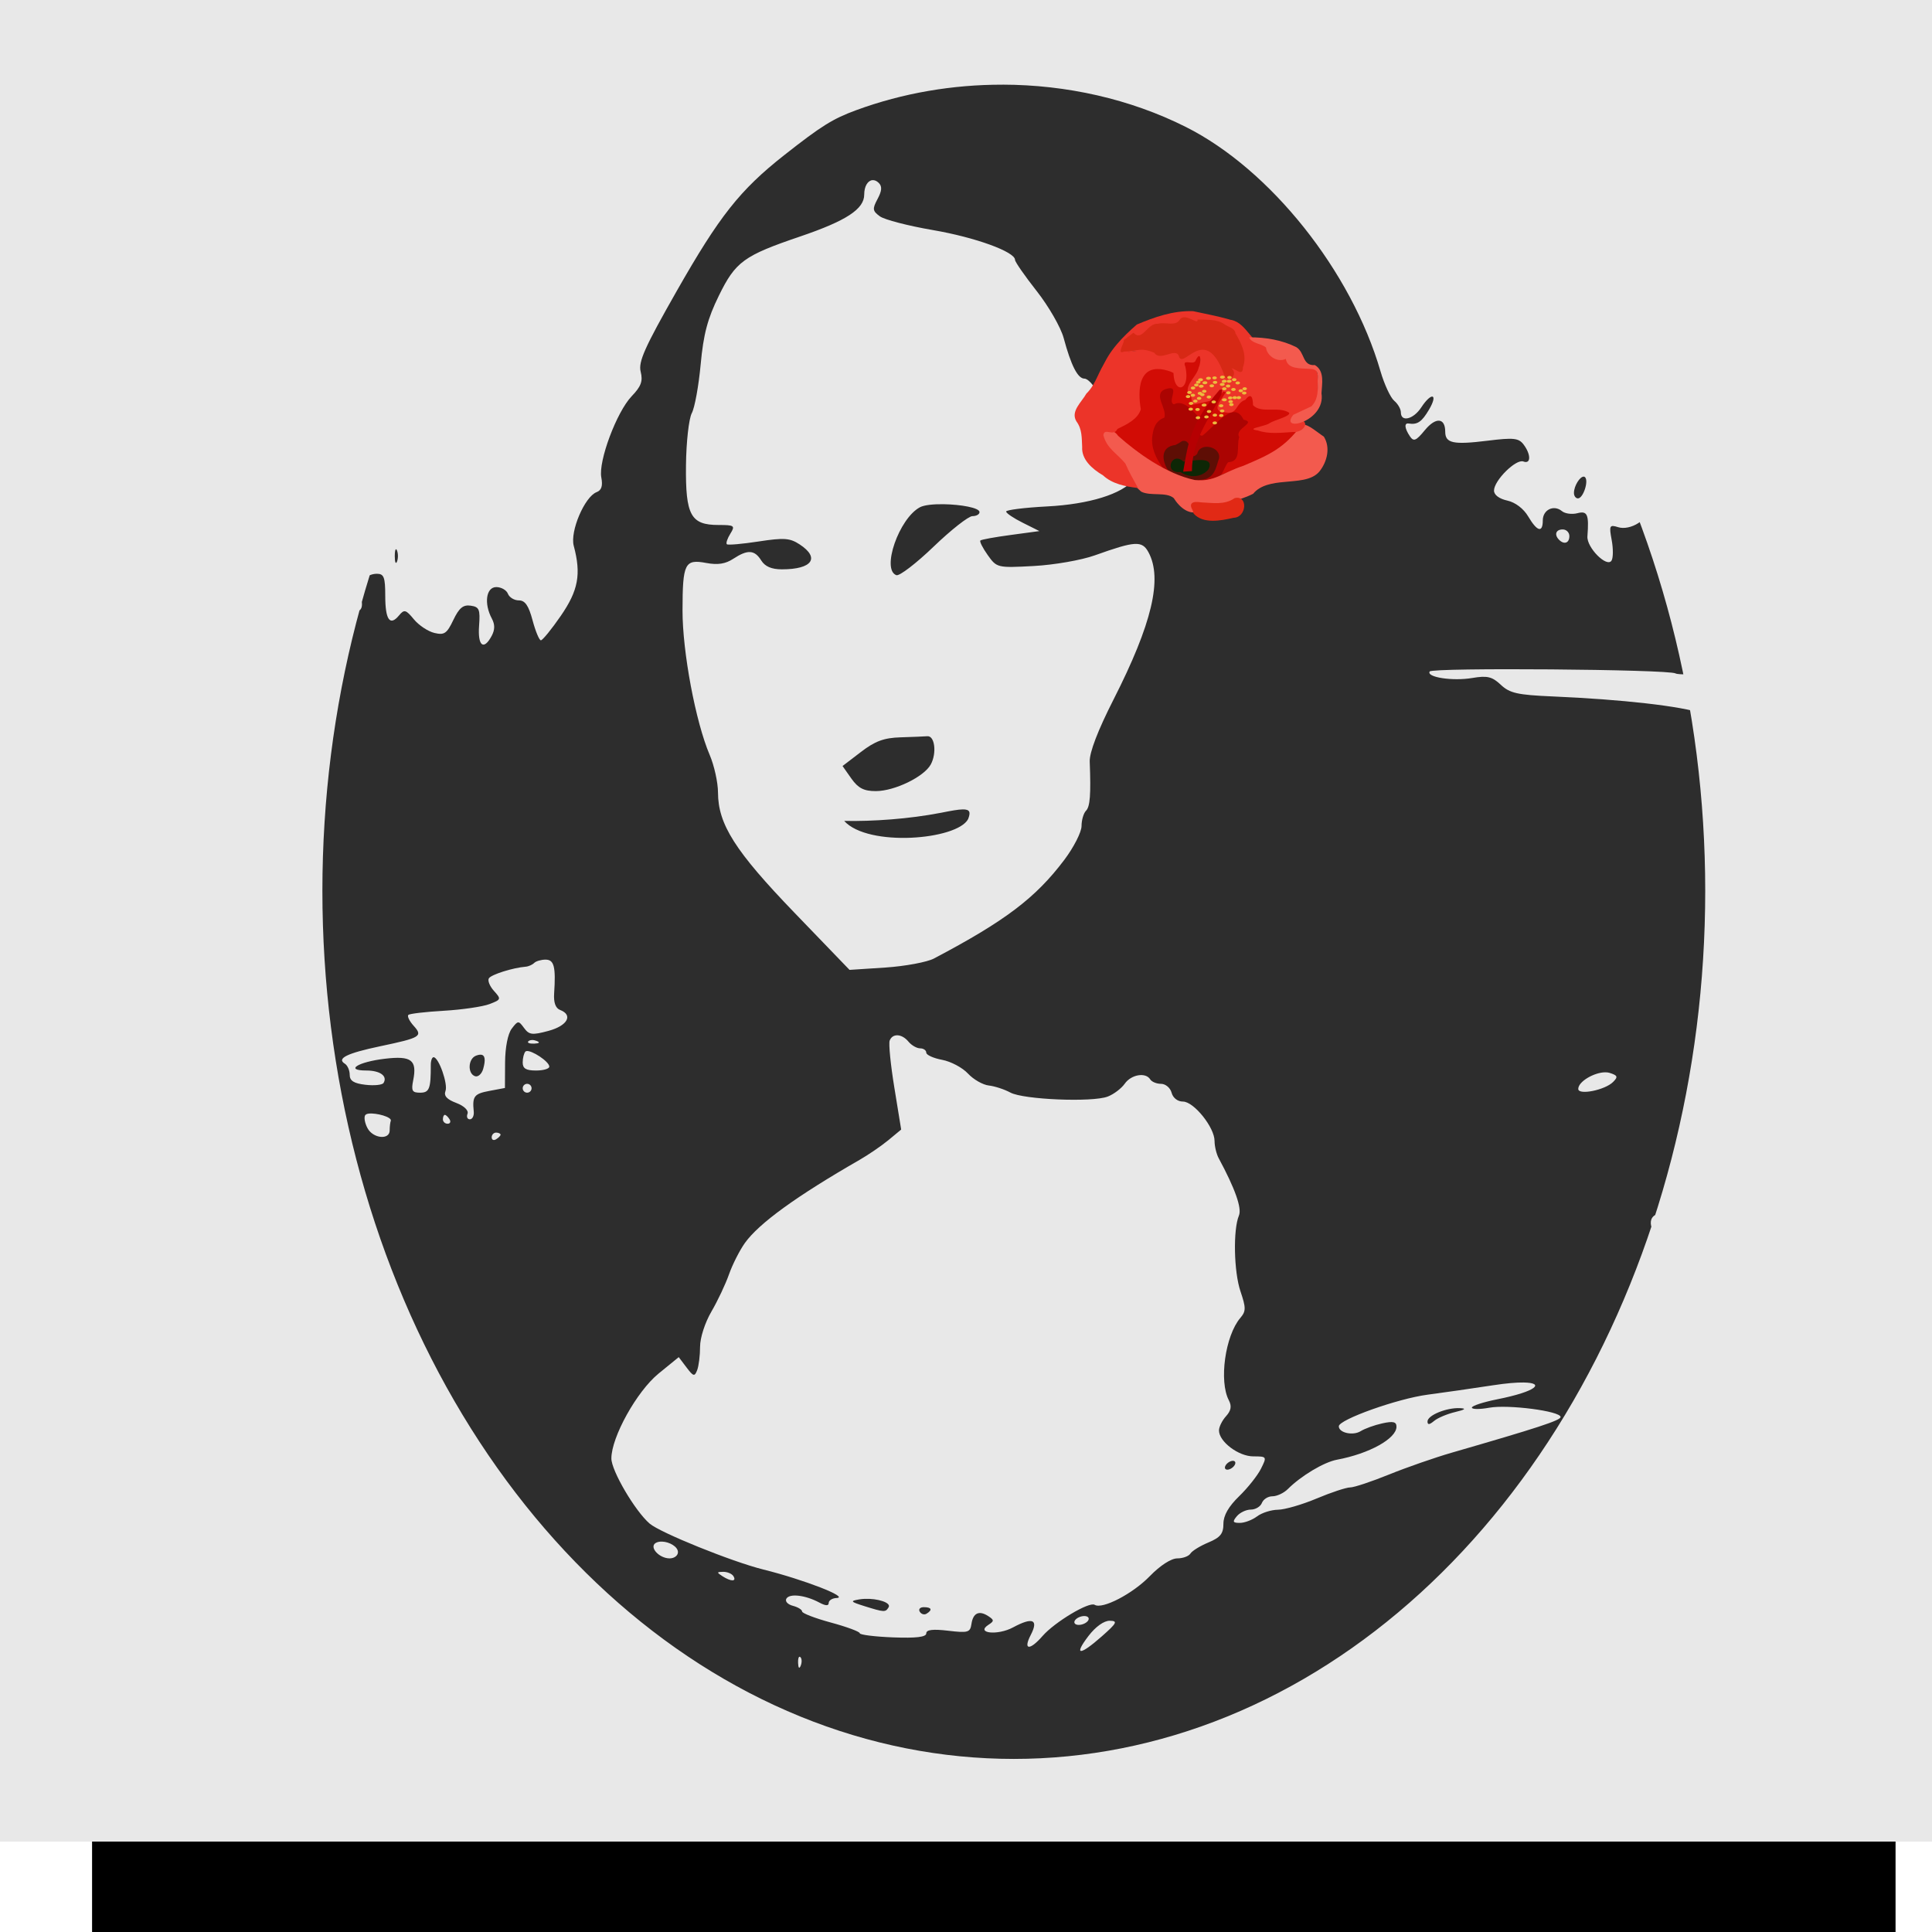 <?xml version="1.0" encoding="UTF-8"?>
<svg version="1.1" viewBox="0 0 600 600" xmlns="http://www.w3.org/2000/svg">
<defs>
<clipPath id="a">
<path transform="matrix(1.368 0 0 1.15 230.57 -82.032)" d="m581.78 21.527a113.96 170.19 0 1 1-227.92 0 113.96 170.19 0 1 1 227.92 0z" fill="#271717" stroke-width="0"/>
</clipPath>
<filter id="b">
<feGaussianBlur stdDeviation="8.574"/>
</filter>
</defs>
<g transform="matrix(.922 0 0 1 32.629 -3.722)" filter="url(#b)">
<rect x="-4.376" y="1.053" width="607.47" height="604.22" stroke-width="0"/>
<g transform="translate(9.906 124.87)">
<g transform="translate(47.487 -191.14)">
<path transform="matrix(1.357 0 0 1.357 -931.33 458.58)" d="m1121.6-258.84c0 6.037 0.035 13.387 0.094 20.312h-0.031c0.082 9.762 0.381 17.75 0.656 17.75 0.265 0 0.452-16.986 0.406-38.062h-1.125zm-253.59 19.781c-11.211-0.023-22.485 1.881-33 5.75-5.286 1.945-7.859 3.544-16.25 10.156-9.975 7.86-14.608 13.737-24.219 30.625-7.242 12.725-8.684 15.962-8.125 18.188 0.535 2.133 0.105 3.301-2.031 5.531-3.382 3.53-7.544 14.651-6.844 18.312 0.363 1.897 0.054 2.884-1.062 3.312-2.696 1.034-6.025 8.84-5.156 12.094 1.71 6.403 1.04 10.052-2.906 15.781-2.104 3.054-4.131 5.531-4.5 5.531s-1.213-2.025-1.875-4.5c-0.89-3.329-1.691-4.5-3.094-4.5-1.043 0-2.152-0.675-2.469-1.5-0.317-0.825-1.508-1.5-2.625-1.5-2.292 0-2.814 3.704-1 7.094 0.719 1.343 0.712 2.518-0.031 3.906-1.807 3.376-3.175 2.293-2.844-2.25 0.273-3.74 0.046-4.283-1.906-4.562-1.701-0.243-2.611 0.533-3.906 3.25-1.455 3.05-2.032 3.432-4.25 2.906-1.417-0.336-3.503-1.704-4.625-3.062-1.836-2.224-2.184-2.31-3.375-0.875-2.049 2.468-3.094 0.97-3.094-4.438 0-4.167-0.292-4.969-1.875-4.969-2.685 0-4.32 2.419-3.594 5.312 0.846 3.37-0.72 4.076-4.438 1.969-2.376-1.347-3.087-2.477-3.094-4.781-5e-3 -1.65-0.035-3.9-0.062-5s0.268-3.291 0.656-4.875c0.544-2.221 0.386-2.761-0.688-2.406-0.765 0.253-1.631 1.944-1.906 3.781s-1.062 3.554-1.75 3.781c-1.522 0.503-1.535-0.16-0.156-5.125 1.378-4.963 0.122-6.478-3.469-4.125-1.52 0.996-3.557 1.461-4.844 1.125-3.023-0.791-10.781 1.308-10.781 2.906 0 0.714-0.379 1.442-0.844 1.625-0.465 0.183-1.129 1.55-1.5 3.062-0.574 2.342-0.384 2.75 1.406 2.75 1.296 0 1.918 0.479 1.594 1.25-0.29 0.688-1.072 3.163-1.719 5.5-0.646 2.337-1.365 4.25-1.625 4.25-0.26 0-1.633-0.9-3.031-2-1.398-1.1-3.125-2-3.844-2-1.992 0-2.759-1.901-1.406-3.531 0.665-0.801 2.061-1.469 3.094-1.469 2.292 0 2.434-1.302 0.312-3.062-0.945-0.785-1.398-2.258-1.125-3.688 0.282-1.478-0.095-2.602-0.969-2.938-1.599-0.613-5.344 2.365-5.344 4.25 0 0.681-0.693 1.51-1.562 1.844-2.235 0.858-2.438 0.777-2.438-0.906 0-2.152-1.851-1.85-4.594 0.75-2.835 2.687-3.021 4.322-0.656 5.656 1.402 0.791 1.501 1.239 0.5 2.25-0.688 0.694-1.25 2.057-1.25 3.031 0 1.157-1.127 2.068-3.25 2.625-3.104 0.814-3.332 0.664-5.094-3.125-1.446-3.11-1.591-4.466-0.75-6.312 1.038-2.279-0.137-3.428-1.406-1.375-0.34 0.55-1.26 1-2.062 1-1.085 0-1.301-0.706-0.812-2.75 0.954-3.995 2.067-5.005 4.875-4.469 1.795 0.343 2.5 0.027 2.5-1.094 0-2.429-1.943-3.024-3.938-1.219-0.997 0.902-2.206 1.52-2.688 1.375-1.254-0.379-6.375 3.211-6.375 4.469 0 0.581 0.746 1.869 1.656 2.875 1.459 1.613 1.476 2.019 0.188 3.562-0.804 0.963-1.98 2.987-2.625 4.5-1.538 3.608-4.925 3.722-5.812 0.188-0.365-1.454-0.168-3.051 0.469-3.688 0.62-0.62 1.125-2.172 1.125-3.438s0.475-2.312 1.062-2.312c0.597 0 0.809-0.835 0.469-1.906-0.334-1.054-0.135-2.209 0.438-2.562 0.572-0.354 1.031-2.003 1.031-3.656s0.503-3.895 1.094-5c0.897-1.677 0.732-2.11-1-2.562-1.141-0.298-2.094-1.159-2.094-1.938 0-0.778-0.678-1.685-1.5-2-0.822-0.315-1.244-0.929-0.969-1.375 0.276-0.446 0.033-2.017-0.531-3.5l-1.031-2.719-2.156 2.875c-3.61 4.798-3.83 4.933-4.812 3.344-0.74-1.197-1.165-1.21-2.188-0.188-0.985 0.985-0.98 1.687-0.062 3.156 0.941 1.507 0.873 2.11-0.312 3.094-1.194 0.991-1.739 0.946-2.719-0.281-0.67-0.84-3.019-1.797-5.219-2.125-2.821-0.421-4.723-1.514-6.5-3.688-1.764-2.157-3.068-2.872-4.281-2.406-1.635 0.628-1.733 9.655-1.719 158.81 0.015 156.78 0.059 158.17 2.031 159.41 2.829 1.766 2.619 4.532-0.281 3.812-1.238-0.307-1.648-0.292-0.938 0.031 0.838 0.382 0.953 1.002 0.344 1.75-0.809 0.994-0.949 49.224-0.156 53.625 0.149 0.825-0.022 3.3-0.375 5.5-0.461 2.874-0.367 3.437 0.312 2 0.845-1.787 0.912-1.705 0.781 0.688-0.081 1.473-0.504 2.455-0.938 2.188s-0.781-0.037-0.781 0.5c0 0.537 0.562 1.19 1.25 1.469 0.858 0.348 0.915 0.777 0.188 1.344-1.234 0.962-1.982 34.608-0.812 36.5 1.012 1.637 1.135 5.793 0.156 5.188-0.429-0.265-0.781 1.36-0.781 3.625 0 2.491 0.395 3.874 1 3.5 0.55-0.34 1-0.114 1 0.469s-0.429 1.031-0.969 1.031c-0.634 0-0.975 29.07-0.969 82.031v82l255.97-0.031c230.63-0.01 255.97-0.165 255.97-1.562 0-0.975-0.464-1.253-1.25-0.781-0.978 0.587-0.96 0.411 0.031-0.812 1.005-1.241 1.26-22.79 1.219-104.16-0.033-64.794-0.422-102.81-1.031-103.19-1.388-0.858-1.193-4.214 0.281-4.812 0.941-0.382 0.879-0.795-0.25-1.594-0.825-0.583-0.989-1.054-0.375-1.062 0.737-0.01 1.077-2.693 1-7.906-0.064-4.347-0.463-7.723-0.875-7.469-0.412 0.254-0.75-0.266-0.75-1.156s0.416-1.366 0.906-1.062c0.512 0.316 0.931-10.192 1-24.688 0.081-17.066-0.201-24.764-0.875-23.75-0.812 1.222-0.987 1.083-1-0.75-0.01-1.238 0.394-2.25 0.906-2.25 1.377 0 1.223-70.772-0.156-71.625-0.684-0.423-0.798-0.142-0.313 0.75 0.42 0.772-0.296 0.179-1.594-1.281-1.298-1.461-3.388-3.16-4.625-3.781-2.679-1.345-2.956-3.032-0.5-3.062 2.156-0.027-6.309-3.967-8.594-4-0.902-0.013-3.906-1.361-6.656-2.969s-7.812-4.39-11.25-6.188c-6.494-3.395-7.735-4.844-4.156-4.844 1.153 0 3.376-0.734 4.938-1.656 2.744-1.621 2.796-1.786 1.344-4.594-0.994-1.923-2.021-2.7-3.031-2.312-5.014 1.924-6.139 1.755-7.5-1.094-1.278-2.674-5.844-4.622-5.844-2.5 0 1.416-3.833 2.142-4.281 0.812-0.274-0.812-0.858-0.75-2.031 0.219-2.451 2.023-8.274 0.594-11.281-2.781-1.549-1.738-3.912-3.073-6.188-3.438-13.905-2.228-18.79-4.312-13.094-5.656 1.382-0.326 2.542-1.63 3-3.344 0.409-1.531 1.26-3.384 1.875-4.125 1.626-1.959 0.09-2.453-6.438-2.125-3.188 0.16-6.775 0.103-7.969-0.125-2.303-0.44-5.608-6.383-6.562-11.781-0.355-2.01-1.066-2.891-2.125-2.719-2.526 0.41-5.532-3.53-4.25-5.562 0.836-1.326 3.891-1.925 14.406-2.875 15.494-1.4 18.241-2.706 18.75-8.688 0.263-3.089-0.08-3.793-2.25-4.781-3.615-1.647-3.181-4.033 1.406-7.719 2.514-2.02 3.768-3.715 3.406-4.656-0.581-1.514 0.751-2.03 2-0.781 0.38 0.38 2.931 0.805 5.688 0.969 3.717 0.221 5.17-0.083 5.594-1.188 0.429-1.118 2.276-1.5 7.406-1.5 3.759 0 7.098 0.45 7.438 1s1.72 1 3.062 1c3.066 0 3.204 1.804 0.188 2.438-1.238 0.26-5.963 1.257-10.5 2.188-9.476 1.943-10.907 3.713-2.594 3.219 6.178-0.367 8.05 1.066 3.875 2.969-1.389 0.633-2.531 1.992-2.531 3 0 1.008-1.27 2.774-2.844 3.938-1.591 1.176-3.132 3.471-3.469 5.156-0.408 2.039-1.634 3.547-3.719 4.625-1.704 0.881-2.929 2.12-2.719 2.75 0.668 2.004 12.446 0.701 14.094-1.562 0.555-0.763 0.629-0.544 0.25 0.625-0.325 1.002-0.143 2.661 0.406 3.688 0.669 1.25 0.68 2.08 0 2.5-1.506 0.931 0.497 3.96 2.625 3.969 1.036 0.004 2.087 1.042 2.5 2.5l0.719 2.5 0.688-2.25c0.388-1.238 1.445-2.317 2.344-2.406 6.064-0.601 10.804-0.413 11.875 0.438 0.896 0.712 1.25 0.498 1.25-0.688 0-3.053 2.93-2.902 6.219 0.312l3.188 3.125-2.188 4.5c-2.381 4.902-4.754 6.077-3.969 1.969 0.587-3.069-0.522-3.943-3.219-2.5-1.33 0.712-2.031 2.111-2.031 4.062 0 2.891 0.124 2.938 5 2.938 2.806 0 5-0.446 5-1.031 0-0.574 1.135-2.247 2.5-3.719 1.847-1.992 2.751-2.374 3.594-1.531 1.35 1.35 0.369 3.281-1.656 3.281-0.879 0-1.438 1.003-1.438 2.562 0 2.664 5.306 8.438 7.75 8.438 0.716 0 1.727 1.125 2.25 2.5s1.518 2.523 2.219 2.531c0.701 0.007 2.307 0.266 3.531 0.594l2.219 0.625 0.031-48.188c0.021-34.896-0.294-47.994-1.094-47.5-0.802 0.496-0.787 0.128 0-1.344 1.036-1.936 1.307-34.039 0.312-36.969-0.32-0.942-0.784-0.86-1.687 0.375-1.071 1.464-1.275 1.245-1.781-1.875-0.32-1.967-0.335-4.556-0.031-5.719 0.843-3.222 2.825-1.734 2.469 1.844-0.173 1.733 0.103 3.125 0.594 3.125 0.49 0 0.978-4.742 1.094-10.562 0.14-7.035-0.13-10.391-0.812-9.969-0.61 0.377-0.791 0.015-0.438-0.906 0.933-2.431-1.099-1.832-7.188 2.062-3.811 2.438-6.412 3.441-8.062 3.125-2.342-0.448-8.58 1.173-10 2.594-1.39 1.39-4.184 0.579-8.219-2.344-2.862-2.074-5.277-2.974-7.875-2.969-3.359 0.007-4.053 0.459-6.281 4.25-1.372 2.333-2.5 5.082-2.5 6.125 0 1.194-0.833 2.031-2.25 2.25-2.559 0.396-3.175-2.069-0.75-3 0.86-0.33 1.5-1.824 1.5-3.5 0-2.346-0.539-3.047-2.719-3.594-2.273-0.57-3.15-0.156-5.469 2.625-1.914 2.295-3.021 2.946-3.562 2.125-1.218-1.847-11.854-1.94-13.969-0.125-2.498 2.143-7.301 1.756-8.656-0.688-1.421-2.562-2.639-3.421-4.062-2.875-0.624 0.24-3.143-0.259-5.594-1.125-4.677-1.653-18.092-3.173-33.781-3.844-7.915-0.338-9.651-0.741-11.656-2.625-1.967-1.848-3.055-2.103-6.438-1.531-4.433 0.749-10.398-0.168-9.594-1.469 0.564-0.913 53.933-0.492 55.438 0.438 0.527 0.326 4.669 0.283 9.188-0.094 8.027-0.669 8.177-0.725 6.062-2.438-1.19-0.964-2.188-2.173-2.188-2.688 0-0.514-0.9-1.754-2-2.75s-2-2.397-2-3.125-0.923-4.145-2.062-7.594c-1.544-4.674-2.934-6.918-5.469-8.781-2.049-1.506-3.42-3.361-3.437-4.688-0.053-4.199-2.183-12.313-3.094-11.75-0.504 0.311-0.938 2.345-0.938 4.5 0 3.055-0.526 4.248-2.438 5.5-1.483 0.971-3.286 1.343-4.562 0.938-1.948-0.618-2.079-0.376-1.469 2.875 0.363 1.937 0.356 4.029-0.031 4.656-1.032 1.67-5.628-2.95-5.438-5.469 0.372-4.92 0.011-5.81-2.25-5.219-1.209 0.316-2.791 0.12-3.5-0.469-1.823-1.512-4.312-0.315-4.312 2.094 0 2.868-1.265 2.538-3.281-0.875-1.046-1.771-2.907-3.196-4.719-3.594-1.815-0.399-3-1.269-3-2.25 0-2.283 4.962-7.201 6.625-6.562 1.725 0.662 1.738-1.599 0.031-3.844-1.094-1.439-2.241-1.57-8.094-0.844-7.743 0.96-9.562 0.581-9.562-2.031 0-3.167-2.135-3.335-4.594-0.344-1.992 2.424-2.526 2.638-3.375 1.375-1.201-1.787-1.32-3.039-0.281-2.875 1.979 0.313 2.959-0.358 4.594-3.125 2.133-3.611 0.579-4.055-1.75-0.5-1.761 2.687-4.594 3.382-4.594 1.125 0-0.758-0.669-1.936-1.5-2.625s-2.227-3.675-3.094-6.656c-6.566-22.586-24.842-45.53-43.906-55.094-12.576-6.309-26.899-9.502-41.312-9.531zm-29.344 21.531c0.459-0.042 0.953 0.141 1.438 0.625 0.79 0.79 0.699 1.794-0.281 3.625-1.202 2.245-1.131 2.691 0.531 3.906 1.031 0.754 6.41 2.146 11.938 3.094 9.566 1.64 18.531 4.899 18.531 6.719 0 0.464 2.214 3.637 4.906 7.062 2.692 3.426 5.42 8.175 6.062 10.562 1.678 6.233 3.182 9.156 4.688 9.156 0.723 0 1.979 1.327 2.812 2.938 0.833 1.611 2.499 3.073 3.688 3.25 3.523 0.523 6.107 5.005 6 10.344-0.052 2.583-0.669 5.394-1.375 6.25-2.676 3.243-10.058 5.537-19.5 6.031-5.095 0.266-9.281 0.783-9.281 1.156 0 0.373 1.688 1.504 3.75 2.531l3.75 1.875-6.469 0.875c-3.555 0.475-6.626 1.032-6.844 1.25s0.522 1.689 1.656 3.281c2.043 2.869 2.152 2.912 10.375 2.469 4.592-0.247 10.738-1.318 13.781-2.406 9.102-3.254 10.651-3.361 12.094-0.688 3.209 5.948 0.793 16.142-7.875 33.188-3.55 6.981-5.453 11.959-5.375 14 0.286 7.475 0.081 10.169-0.844 11.094-0.541 0.541-1 2.085-1 3.438s-1.747 4.796-3.906 7.656c-6.466 8.564-13.283 13.733-29.375 22.219-1.54 0.812-6.445 1.726-10.906 2.031l-8.125 0.531-12.438-12.906c-13.353-13.858-17.202-19.921-17.219-27.062-5e-3 -2.292-0.856-6.117-1.875-8.5-3.169-7.41-6.141-23.235-6.125-32.594 0.019-10.624 0.503-11.596 5.344-10.688 2.605 0.489 4.338 0.213 6.094-0.938 3.248-2.128 4.8-2.046 6.312 0.375 0.852 1.365 2.329 2 4.656 2 6.843 0 8.666-2.567 4-5.625-2.195-1.438-3.521-1.534-9.25-0.656-3.678 0.563-6.902 0.853-7.156 0.625-0.254-0.228 0.11-1.3 0.781-2.375 1.132-1.812 0.917-1.969-2.656-1.969-6.278 0-7.466-2.17-7.344-13.469 0.057-5.261 0.65-10.513 1.312-11.75 0.658-1.23 1.555-6.176 2-11 0.628-6.801 1.548-10.275 4.094-15.469 3.781-7.715 5.624-9.038 18.375-13.375 10.407-3.54 14.406-6.176 14.406-9.438 0-1.921 0.833-3.159 1.844-3.25zm283.62 1.219c-0.181-0.067-0.312 0.5-0.312 1.531 0 1.375 0.223 1.938 0.5 1.25 0.277-0.688 0.277-1.812 0-2.5-0.069-0.172-0.127-0.259-0.188-0.281zm-0.094 36.719c-0.204 0.075-0.314 0.616-0.281 1.406 0.048 1.165 0.275 1.391 0.594 0.594 0.289-0.722 0.27-1.574-0.062-1.906-0.083-0.083-0.182-0.119-0.25-0.094zm-510.81 6.844c-0.225 0.235-0.344 2.723-0.406 8.219-0.074 6.543 0.27 10.75 0.875 10.75 0.561 0 0.775-1.326 0.469-3.062-0.31-1.761-0.153-2.827 0.375-2.5 1.74 1.075 2.308-2.84 0.594-4.094-0.91-0.665-1.408-1.616-1.094-2.125s0.206-2.897-0.25-5.312c-0.255-1.347-0.427-2.016-0.562-1.875zm510.81 14.156c-0.204 0.075-0.314 0.616-0.281 1.406 0.048 1.165 0.275 1.391 0.594 0.594 0.289-0.722 0.27-1.574-0.062-1.906-0.083-0.083-0.182-0.119-0.25-0.094zm0.031 4.125c-0.023-4.6e-4 -0.04 8e-3 -0.063 0.031-0.762 0.762-1.315 10.767-0.656 11.906 1.01 1.746 1.312 0.383 1.312-5.906 0-3.438-0.258-6.024-0.594-6.031zm-459.97 3.688c-0.243 0-0.438 0.45-0.438 1s0.48 1 1.062 1 0.777-0.45 0.438-1-0.82-1-1.062-1zm336.78 0.094c-0.837-6e-3 -2.167 2.05-2.188 3.656-8e-3 0.688 0.393 1.25 0.906 1.25 1.167 0 2.468-3.907 1.594-4.781-0.094-0.094-0.193-0.124-0.312-0.125zm-144.28 6.219c-2.29-0.038-4.412 0.172-5.375 0.688-4.719 2.526-8.732 14.08-5.312 15.312 0.688 0.248 4.477-2.66 8.406-6.438s7.866-6.875 8.75-6.875 1.594-0.396 1.594-0.906c0-0.99-4.246-1.718-8.062-1.781zm139.56 5.688c0.825 0 1.5 0.675 1.5 1.5 0 1.562-1.162 1.994-2.312 0.844-1.151-1.151-0.749-2.344 0.812-2.344zm-263.03 4.469c-0.181-0.067-0.312 0.5-0.312 1.531 0 1.375 0.223 1.938 0.5 1.25s0.277-1.812 0-2.5c-0.069-0.172-0.127-0.259-0.188-0.281zm-93.719 2.562c0.689-0.083 1.25 0.634 1.25 1.938 0 1.067-0.446 2.22-1 2.562-1.221 0.755-2.438-2.001-1.531-3.469 0.397-0.642 0.868-0.982 1.281-1.031zm61.594 0.375c0.429-0.051 0.897 0.175 1.156 0.594 0.345 0.559-0.08 1-0.938 1-1.756 0-2.012-0.58-0.625-1.438 0.128-0.079 0.263-0.139 0.406-0.156zm423.09 2.469c-0.122 0.165-0.188 0.922-0.188 2.125 0 1.925 0.186 2.712 0.438 1.75s0.252-2.538 0-3.5c-0.094-0.361-0.177-0.474-0.25-0.375zm-445.78 3.344c0.859 0.074 1.779 0.585 2.094 1.531 0.244 0.733-0.434 1.25-1.656 1.25-1.228 0-2.094-0.635-2.094-1.562 0-0.919 0.797-1.293 1.656-1.219zm-21.25 5.125c0.359-0.06 0.594 0.188 0.594 0.625 0 0.582-0.45 1.031-1 1.031s-1-0.195-1-0.438 0.45-0.723 1-1.062c0.138-0.085 0.287-0.136 0.406-0.156zm466.97 3.844c-0.204 0.075-0.314 0.616-0.281 1.406 0.048 1.165 0.275 1.391 0.594 0.594 0.289-0.722 0.27-1.574-0.062-1.906-0.083-0.083-0.182-0.119-0.25-0.094zm-462.25 6.062c0.591-0.022 0.875 0.365 0.875 1.156 0 1.815-5.439 2.31-6.5 0.594-0.34-0.55 0.288-1 1.375-1 1.087 0 2.692-0.26 3.562-0.594 0.26-0.1 0.491-0.149 0.688-0.156zm461.28 1.094c-0.039 0.01-0.092 0.03-0.125 0.062-0.262 0.262-0.175 0.945 0.187 1.531 0.986 1.595 1.551 1.293 0.875-0.469-0.285-0.743-0.665-1.197-0.937-1.125zm-500.28 1.75c0.297 8e-3 0.619 0.042 0.969 0.094 1.898 0.279 2.003 0.525 0.781 1.531-0.905 0.745-1.977 0.836-2.875 0.281-1.679-1.038-0.956-1.964 1.125-1.906zm230.12 15.531c-0.688 0.055-3.413 0.168-6.062 0.25-3.737 0.116-5.736 0.852-8.938 3.312l-4.125 3.156 2 2.844c1.548 2.174 2.831 2.812 5.5 2.812 4.231 0 10.913-3.241 12.406-6.031 1.37-2.56 0.887-6.477-0.781-6.344zm7.969 16.5c-1.006 0.014-2.55 0.289-4.844 0.75-7.281 1.413-15.449 1.973-21.882 1.844 5.374 5.966 25.462 4.289 27.944-0.407 0.587-1.528 0.458-2.21-1.219-2.188zm259.19 6.219c0.168-0.053 0.395 0.051 0.687 0.344 0.597 0.597 0.934 2.097 0.75 3.312-0.433 2.861-1.844 1.454-1.844-1.844 0-1.138 0.127-1.723 0.406-1.812zm-353.22 27.656c1.903 0 2.306 1.646 1.906 7.625-0.137 2.049 0.317 3.325 1.344 3.719 2.998 1.151 1.66 3.565-2.625 4.719-3.673 0.989-4.359 0.904-5.5-0.656-1.243-1.7-1.381-1.695-2.781 0.156-0.881 1.165-1.481 4.234-1.5 7.656l-0.031 5.719-3.5 0.656c-3.453 0.648-3.881 1.213-3.531 4.656 0.098 0.963-0.308 1.75-0.875 1.75-0.567 0-0.8-0.55-0.531-1.25 0.286-0.744-0.765-1.771-2.531-2.438-2.115-0.798-2.856-1.597-2.438-2.688 0.603-1.571-1.526-7.625-2.688-7.625-0.344 0-0.629 0.787-0.625 1.75 0.021 5.371-0.329 6.25-2.406 6.25-1.794 0-2.035-0.42-1.562-2.781 0.916-4.582-0.391-5.584-6.375-4.875-6.087 0.721-9.148 2.656-4.188 2.656 3.111 0 4.836 1.257 3.875 2.812-0.274 0.443-2.104 0.635-4.062 0.406-2.634-0.307-3.562-0.895-3.562-2.25 0-1.007-0.496-2.131-1.094-2.5-1.913-1.183 0.434-2.352 7.969-3.938 9.13-1.921 9.68-2.251 7.531-4.625-0.949-1.049-1.474-2.151-1.188-2.438 0.287-0.287 3.881-0.696 8-0.938 4.119-0.242 8.751-0.918 10.281-1.5 2.666-1.014 2.689-1.137 1.031-2.969-0.951-1.051-1.474-2.33-1.156-2.844 0.525-0.85 5.407-2.39 8.312-2.625 0.649-0.052 1.501-0.438 1.906-0.844 0.405-0.405 1.585-0.75 2.594-0.75zm321.16 2.406c0.43-0.051 0.897 0.175 1.156 0.594 0.345 0.559-0.08 1-0.938 1-1.756 0-2.012-0.58-0.625-1.438 0.128-0.079 0.263-0.139 0.406-0.156zm4.594 3.594c0.582 0 1.062 0.45 1.062 1s-0.195 1-0.438 1c-0.242 0-0.723-0.45-1.062-1s-0.145-1 0.438-1zm-246.38 11.062c0.796 0.047 1.68 0.525 2.438 1.438 0.685 0.825 1.867 1.5 2.625 1.5 0.758 0 1.375 0.444 1.375 0.969 0 0.525 1.627 1.256 3.594 1.625 1.967 0.369 4.576 1.761 5.812 3.094 1.236 1.333 3.353 2.54 4.688 2.688 1.335 0.148 3.523 0.863 4.875 1.594 2.939 1.588 18.439 2.236 21.938 0.906 1.358-0.516 3.091-1.832 3.844-2.906 1.454-2.076 4.721-2.634 5.75-0.969 0.34 0.55 1.434 1 2.438 1s2.087 0.9 2.375 2c0.308 1.177 1.361 2 2.562 2 2.459 0 7.125 5.827 7.125 8.875 0 1.193 0.422 2.951 0.938 3.906 3.692 6.841 5.252 11.265 4.562 12.906-1.343 3.195-1.149 12.675 0.344 17.094 1.262 3.736 1.262 4.48-0.031 6-3.417 4.015-4.844 14.265-2.594 18.562 0.692 1.322 0.514 2.335-0.625 3.594-0.869 0.96-1.594 2.395-1.594 3.219 0 2.523 4.411 5.844 7.75 5.844 3.059 0 3.073 0.067 1.719 2.781-0.757 1.517-2.955 4.296-4.906 6.188-2.394 2.321-3.562 4.335-3.562 6.219 0 2.225-0.682 3.094-3.375 4.219-1.858 0.776-3.688 1.894-4.062 2.5-0.375 0.606-1.697 1.094-2.969 1.094-1.382 0-3.874 1.616-6.188 4-3.872 3.99-10.705 7.539-12.438 6.469-1.24-0.767-9.025 3.897-11.75 7.031-2.91 3.346-4.444 3.193-2.656-0.25 1.811-3.488 0.416-4.066-4-1.688-3.479 1.874-8.528 1.332-5.531-0.594 1.293-0.831 1.286-1.074-0.031-1.938-2.083-1.366-3.444-0.746-3.812 1.75-0.284 1.923-0.766 2.062-5.25 1.531-3.459-0.41-4.938-0.233-4.938 0.594 0 0.828-2.239 1.108-7.5 0.906-4.125-0.158-7.5-0.584-7.5-0.938s-2.925-1.439-6.5-2.406c-3.575-0.968-6.5-2.096-6.5-2.5s-0.938-0.979-2.094-1.281c-1.167-0.305-1.807-1.028-1.438-1.625 0.749-1.212 4.303-0.771 7.438 0.906 1.386 0.742 2.094 0.781 2.094 0.094 0-0.569 0.787-1.09 1.75-1.125 3.052-0.112-7.315-4.143-16.531-6.438-7.03-1.75-23.207-8.289-25.594-10.344-3.275-2.82-8.625-11.916-8.625-14.688 0-4.801 5.715-15.101 10.625-19.125l4.562-3.719 1.75 2.312c1.55 2.055 1.827 2.134 2.406 0.625 0.36-0.937 0.656-3.312 0.656-5.281 0-2.033 1.116-5.469 2.562-7.938 1.401-2.391 3.182-6.175 3.969-8.406 0.787-2.231 2.398-5.396 3.562-7.031 3.146-4.418 11.556-10.531 25.906-18.781 1.925-1.107 4.83-3.087 6.438-4.406l2.906-2.406-1.531-9.406c-0.849-5.174-1.326-9.969-1.062-10.656 0.325-0.849 1.017-1.234 1.812-1.188zm-82.469 1.062c0.347-0.014 0.733 0.074 1.094 0.219 0.798 0.319 0.571 0.546-0.594 0.594-1.054 0.043-1.645-0.199-1.312-0.531 0.166-0.166 0.465-0.267 0.812-0.281zm346.41 0.875c0.825 0 1.5 0.675 1.5 1.5 0 1.562-1.162 1.994-2.312 0.844-1.151-1.151-0.749-2.344 0.812-2.344zm6.906 0c1.571 0 1.418 2.24-0.844 12.5-0.881 3.996-1.53 5.088-3.312 5.344-2.049 0.294-2.25-0.092-2.25-4.625 0-3.246 0.64-5.744 1.844-7.312 1.006-1.312 2.117-3.194 2.469-4.156s1.286-1.75 2.094-1.75zm-354.59 1.625c1.13-0.296 5.188 2.348 5.188 3.5 0 0.487-1.35 0.875-3 0.875-2.242 0-3-0.442-3-1.812 0-1.008 0.287-2.131 0.625-2.469 0.047-0.047 0.112-0.074 0.188-0.094zm-10.188 0.812c-0.298-0.033-0.694 0.041-1.156 0.219-1.79 0.687-1.948 4.031-0.219 4.625 0.688 0.236 1.518-0.504 1.844-1.656 0.569-2.014 0.426-3.088-0.469-3.188zm-36.188 1.562c0.857 0 1.562 0.45 1.562 1s-0.42 1-0.938 1-1.223-0.45-1.562-1 0.08-1 0.938-1zm289.66 2.406c0.352 5.9e-5 0.679 0.033 0.969 0.125 1.833 0.582 1.948 0.896 0.781 2.062-1.829 1.829-7.844 3.026-7.844 1.562 0-1.687 3.632-3.75 6.094-3.75zm97.625 1.875c1.245 0.057 2.281 0.864 2.281 2.188 0 1.645-2.661 2.032-4.781 0.688-1.037-0.658-1.008-1.075 0.219-2.094 0.696-0.577 1.534-0.815 2.281-0.781zm-340.72 0.719c0.55 0 1 0.45 1 1s-0.45 1-1 1-1-0.45-1-1 0.45-1 1-1zm276.88 1.094c0.759 0.047 1.282 0.35 1.625 0.906 1.117 1.807-1.514 5.141-3.812 4.844-1.2-0.155-2.638-0.007-3.188 0.312-0.55 0.319-2.321 0.894-3.938 1.281-1.616 0.388-3.456 1.409-4.094 2.281-0.821 1.123-1.372 1.252-1.875 0.438-0.903-1.462 3.62-5.472 9.156-8.125 2.924-1.401 4.859-2.017 6.125-1.938zm48.906 5.156c0.472-0.095 0.913 0.319 1.719 1.125 1.173 1.173 1.394 2.067 0.719 2.906-0.541 0.672-1.297 2.737-1.687 4.562-0.601 2.809-0.389 3.399 1.312 3.844 2.645 0.692 3.782 5.156 1.813 7.125-0.816 0.816-3.843 1.692-6.719 1.969-5.129 0.493-5.211 0.472-4.531-1.875 0.381-1.316 0.95-3.981 1.281-5.906l0.594-3.5-2.875 2.5c-1.591 1.369-3.469 3.139-4.156 3.938-1.087 1.262-1.25 1.252-1.25-0.094 0-2.204 6.824-10.844 8.562-10.844 0.8 0 1.457-0.338 1.469-0.75s0.847-1.819 1.875-3.156c0.881-1.146 1.402-1.748 1.875-1.844zm-361.53 0.469c1.698-0.21 5.316 0.768 5 1.625-0.138 0.373-0.25 1.331-0.25 2.156 0 2.213-3.746 1.844-5-0.5-0.595-1.111-0.834-2.416-0.531-2.906 0.116-0.188 0.389-0.326 0.781-0.375zm17.188 0.281c0.243 0 0.723 0.45 1.062 1s0.145 1-0.438 1-1.062-0.45-1.062-1 0.195-1 0.438-1zm-62.625 3.094c2.266-0.143 3.205 0.873 0.938 2.688-1.984 1.587-5.087 2.146-7.25 1.312-1.821-0.702-1.698-0.929 1.219-2.438 1.911-0.988 3.734-1.476 5.094-1.562zm74.188 0.906c0.55 0 1 0.226 1 0.469s-0.45 0.691-1 1.031c-0.55 0.34-1 0.145-1-0.438s0.45-1.062 1-1.062zm-67.281 2.031c0.57 0.015 0.201 1.873-1.281 4.844-0.865 1.734-2.245 3.125-3.062 3.125-1.583 0-1.488-0.211 2.344-5.875 0.978-1.445 1.658-2.103 2-2.094zm427.78 6.969c1.08 0 1.5 1.132 1.5 3.969 0 3.798-1.011 5.677-2.344 4.344-0.352-0.352-0.656-2.36-0.656-4.469 0-2.741 0.427-3.844 1.5-3.844zm1.5 14c0.55 0 1 0.45 1 1s-0.45 1-1 1-1-0.45-1-1 0.45-1 1-1zm-46.625 3.125c-0.982-0.11-4.375 3.532-4.375 4.844 0 0.573 0.693 1.031 1.531 1.031 1.53 0 4.01-4.803 3-5.812-0.043-0.043-0.091-0.055-0.156-0.062zm-8.688 0.25c-0.264-5.2e-4 -0.58 0.143-0.906 0.469-0.55 0.55-0.656 1.531-0.25 2.188 0.561 0.907 0.917 0.87 1.531-0.125 0.791-1.28 0.417-2.53-0.375-2.531zm-13.688 0.625c-0.55 0-1 0.45-1 1s0.45 1 1 1 1-0.45 1-1-0.45-1-1-1zm74.375 2.188c0.068-0.025 0.167 0.011 0.25 0.094 0.332 0.332 0.351 1.184 0.062 1.906-0.319 0.798-0.546 0.571-0.594-0.594-0.032-0.791 0.077-1.331 0.281-1.406zm-427.06 0.031c0.15 0.006 0.284 0.034 0.375 0.125 0.34 0.34 0.04 1.318-0.656 2.156-1.39 1.675-3.031 2.002-3.031 0.625 0-1.119 2.263-2.947 3.312-2.906zm7.25 1.375c0.926-0.023 1.386 1.506 0.844 4.219-0.705 3.525-1.546 3.96-3.406 1.719-1.001-1.207-0.913-2.017 0.469-4.125 0.806-1.23 1.538-1.799 2.094-1.812zm-23.531 8.406c0.559 0.02 1.042 0.316 1.406 0.906 0.301 0.488 2.135 1.17 4.062 1.531 3.483 0.653 3.476 0.696 1.844 3.188-1.291 1.97-1.365 2.746-0.406 3.688 0.951 0.935 1.652 0.685 3.156-1.156 1.061-1.298 1.906-3.153 1.906-4.125s0.602-2.26 1.344-2.875c2.182-1.811 5.001 2.175 5.312 7.531 0.146 2.521 0.49 4.802 0.75 5.062 0.901 0.901 2.594-0.861 2.594-2.688 0-1.009 0.675-2.09 1.5-2.406 1.024-0.393 1.5 0.045 1.5 1.406 0 1.146 0.957 2.381 2.25 2.875 1.238 0.473 3.086 1.756 4.094 2.875 1.791 1.988 1.773 2.088-1.25 4.781-3.041 2.709-3.08 2.803-1.25 4.844 1.024 1.141 2.173 2.896 2.531 3.906 0.545 1.539 1.281 1.727 4.656 1.156 2.921-0.494 4.706-0.249 6.469 0.906 1.338 0.876 3.319 1.594 4.406 1.594 2.75 0 3.189 1.121 2.031 5.312-1.884 6.823-7.401 11.304-18.094 14.656-2.018 0.633-4.223 1.777-4.875 2.562-0.858 1.034-1.667 1.182-3 0.469-1.409-0.754-2.75-0.378-5.656 1.594-2.278 1.546-4.708 2.384-6.062 2.125-1.471-0.281-2.25 0.058-2.25 0.969 0 0.768-0.699 2.463-1.562 3.781-1.483 2.264-1.42 2.496 0.875 4 1.336 0.875 3.136 1.312 4.031 0.969 1.142-0.438 1.931 0.142 2.625 1.969 0.785 2.066 1.65 2.613 4.25 2.625 5.094 0.024 6.314 1.22 5.188 5.156l-0.969 3.312-10.25 0.75c-5.639 0.404-11.077 1.16-12.062 1.688-1.239 0.663-2.644 0.526-4.562-0.469-2.444-1.268-2.693-1.254-2.188 0.062 0.376 0.98-0.03 1.448-1.156 1.406-3.225-0.119-6.218-1.84-6.25-3.625-0.03-1.668-0.109-1.692-1.438 0.062-1.357 1.791-2.147 1.759-5.531-0.25-0.825-0.49-2.625-1.327-4-1.875-6.464-2.575-7.444-3.091-5.875-3.156 0.895-0.037 2.218-0.789 2.938-1.656 0.952-1.147 2.263-1.404 4.75-0.938 4.631 0.869 3.924-0.845-2.469-6.062l-5-4.094 1.844-2.312c2.226-2.749 1.778-3.599-1.094-2.062-1.147 0.614-2.094 2.013-2.094 3.094s-0.508 1.938-1.125 1.938c-0.78 0-0.733 0.467 0.125 1.5 1.335 1.608 0.707 4.5-0.969 4.5-0.567 0-1.031-0.865-1.031-1.938s-0.692-2.356-1.562-2.844c-2.167-1.213-1.473-6.192 1.062-7.594 1.096-0.605 3.253-2.138 4.812-3.375 3.316-2.632 4.972-2.817 6.688-0.75 1.545 1.861 3.13 1.991 2.438 0.188-0.36-0.938 2.042-2.197 8.031-4.188 7.54-2.506 8.815-2.686 11.031-1.5 2.096 1.122 2.913 1.117 5 0 1.374-0.735 2.779-1.033 3.125-0.688s1.865-0.031 3.375-0.812c1.51-0.781 3.015-1.141 3.344-0.812 2.624 2.623 20.111-0.389 23.562-4.062 2.993-3.186 1.886-5.17-4.625-8.25-5.49-2.597-5.532-2.599-9.156-0.75-1.997 1.019-3.962 1.99-4.375 2.188-0.412 0.198-0.75-0.722-0.75-2.062 0-1.341-1.012-3.526-2.25-4.844-2.5-2.662-9.792-6.511-13.906-7.344-1.942-0.393-2.847-1.347-3.312-3.469-0.793-3.609-3.227-4.668-5.656-2.469-2.653 2.401-4.168 0.648-5.781-6.625-1.069-4.817-1.117-6.346-0.156-7.281 0.949-0.924 1.865-0.476 4.031 2.094l2.781 3.312 2.094-3.562c1.38-2.339 2.958-3.607 4.188-3.562zm383.41 1.094c-1.351 0.07-1.438 0.788-1.438 3.281 0 1.914 0.562 3.691 1.25 3.969 2.906 1.173 4.46-0.044 4.906-3.844 0.322-2.74 0.062-3.026-2.906-3.312-0.776-0.075-1.362-0.117-1.812-0.094zm57.938 1.438c1.101-0.152 2.625 0.76 2.625 1.938 0 1.376-2.797 1.665-3.594 0.375-0.283-0.458-0.263-1.255 0.062-1.781 0.195-0.315 0.539-0.48 0.906-0.531zm-86.188 1.5c0.457 0.016 0.933 0.324 1.312 0.938 0.328 0.53-0.306 1.869-1.406 2.969-2.316 2.316-3.224 1.55-2-1.688 0.557-1.473 1.332-2.245 2.094-2.219zm49.469 0.031c-0.837 0.076-1.936 0.619-2.719 1.562-1.157 1.393-1.041 1.552 1.031 1.25 1.306-0.19 2.555-0.938 2.781-1.625 0.296-0.9-0.257-1.263-1.094-1.188zm5.344 2.938c-0.55 0-1 0.48-1 1.062s0.45 0.777 1 0.438 1-0.789 1-1.031-0.45-0.469-1-0.469zm-102.31 10.344c4.776 0.071 3.01 1.997-5.938 3.781-3.163 0.631-5.75 1.47-5.75 1.875 0 0.405 1.766 0.423 3.906 0.031 4.258-0.779 16.094 0.764 16.094 2.094 0 0.76-5.267 2.474-24.5 8.031-3.85 1.113-10.238 3.336-14.188 4.938-3.949 1.601-7.87 2.906-8.75 2.906s-4.296 1.125-7.562 2.5c-3.267 1.375-7.19 2.514-8.719 2.531-1.529 0.018-3.651 0.693-4.719 1.5-1.068 0.808-2.813 1.469-3.875 1.469-1.603 0-1.721-0.255-0.688-1.5 0.685-0.825 2.106-1.5 3.156-1.5s2.183-0.675 2.5-1.5 1.373-1.5 2.375-1.5c1.002 0 2.565-0.721 3.469-1.625 3.003-3.003 8.149-6.076 11.094-6.625 7.272-1.356 13.406-4.762 13.406-7.438 0-1.121-0.745-1.293-3.219-0.75-1.769 0.389-3.936 1.183-4.844 1.75-1.743 1.088-4.938 0.383-4.938-1.094 0-1.514 13.227-6.231 20-7.125 3.575-0.472 10.239-1.428 14.781-2.125 3.024-0.464 5.314-0.648 6.906-0.625zm117.06 5.719c-0.143 0.012-0.402 0.577-0.938 1.688-0.591 1.225-1.94 2.486-2.969 2.812-1.029 0.327-1.624 0.996-1.312 1.5 0.962 1.556 5.478-2.121 5.406-4.406-0.034-1.064-0.044-1.605-0.188-1.594zm-131.44 0.062c-3.03-0.142-7.312 1.617-7.312 3 0 0.817 0.427 0.766 1.5-0.125 0.828-0.688 2.966-1.577 4.75-2 2.252-0.535 2.579-0.804 1.062-0.875zm150.06 9.062c-0.204 0.075-0.314 0.616-0.281 1.406 0.048 1.165 0.275 1.391 0.594 0.594 0.289-0.722 0.27-1.574-0.062-1.906-0.083-0.083-0.182-0.119-0.25-0.094zm-201.25 2.812c-0.55 0-1.285 0.45-1.625 1s-0.175 1 0.375 1 1.285-0.45 1.625-1 0.175-1-0.375-1zm202.25 9.188c-0.204 0.075-0.314 0.616-0.281 1.406 0.048 1.165 0.275 1.391 0.594 0.594 0.289-0.722 0.27-1.574-0.062-1.906-0.083-0.083-0.182-0.119-0.25-0.094zm0.062 5.688c-0.122 0.165-0.188 0.922-0.188 2.125 0 1.925 0.186 2.712 0.438 1.75s0.252-2.538 0-3.5c-0.094-0.361-0.177-0.474-0.25-0.375zm-331 3.344c1.641 0.054 3.562 1.152 3.562 2.375 0 0.788-0.842 1.406-1.875 1.406-2.362 0-4.668-2.534-3.156-3.469 0.398-0.246 0.922-0.33 1.469-0.312zm-112.41 0.781c-4.744 0-5.06 0.173-6.438 3.469-1.033 2.472-2.272 3.654-4.281 4.062-6.272 1.275-7.812 2.054-7.812 4 0 2.241 5.819 5.468 8.562 4.75 0.94-0.246 2.037 0.058 2.406 0.656 0.985 1.595 11.809 1.414 11.281-0.188-0.226-0.688-1.337-1.364-2.469-1.531-2.188-0.324-3.136-3.301-2.812-8.719 0.146-2.438 0.792-3.16 3.375-3.938 4.679-1.408 3.868-2.562-1.812-2.562zm126.16 6.031c0.93-0.008 1.973 0.419 2.312 0.969 0.782 1.266-0.542 1.266-2.5 0-1.293-0.835-1.27-0.956 0.188-0.969zm300.62 3.906c0.54 0.073 1.179 1.524 1.625 4.5 0.365 2.432 1.325 4.662 2.125 4.969 0.799 0.306 1.438 1.22 1.438 2.062 0 0.964-0.907 1.531-2.469 1.531-2.536 0-3.271-1.408-3.656-7-0.277-4.01 0.243-6.156 0.938-6.062zm-268.72 2.188c-0.418 0.018-0.821 0.058-1.219 0.125-2.092 0.353-1.988 0.525 1.125 1.5 4.58 1.434 4.796 1.421 5.5 0.281 0.648-1.049-2.482-2.032-5.406-1.906zm13.344 1.875c-0.858 0-1.252 0.472-0.906 1.031s1.019 0.754 1.531 0.438c1.387-0.857 1.131-1.469-0.625-1.469zm36.188 2c0.825 0 1.215 0.45 0.875 1s-1.3 1-2.125 1-1.215-0.45-0.875-1 1.3-1 2.125-1zm5.75 1.062c1.845 0.036 1.609 0.506-1.781 3.5-5.033 4.444-6.438 4.404-3.031-0.062 1.618-2.121 3.521-3.463 4.812-3.438zm-226.12 3.344c-0.255 0.041-0.496 0.179-0.656 0.438-0.298 0.482-0.258 1.179 0.094 1.531 0.951 0.951 2.312 0.763 2.312-0.312 0-1.018-0.984-1.778-1.75-1.656zm156.12 4.781c0.068-0.025 0.167 0.011 0.25 0.094 0.332 0.332 0.351 1.184 0.062 1.906-0.319 0.798-0.546 0.571-0.594-0.594-0.033-0.791 0.077-1.331 0.281-1.406zm-160.69 22.906c1.512-0.062 2.597 0.569 3.312 1.906 0.736 1.375 2.066 1.993 4.281 1.969 1.769-0.019 5.078 0.171 7.344 0.406 2.266 0.235 4.697 0.064 5.406-0.375 0.71-0.439 2.001-0.44 2.875 0 0.874 0.44 2.898 1.313 4.469 1.938 2.616 1.039 2.785 1.433 2.219 4.844-0.34 2.048-0.629 4.844-0.656 6.219s-1.045 4.538-2.25 7c-2.02 4.126-2.617 4.558-7.562 5.656-2.951 0.655-5.843 1.687-6.438 2.281-0.595 0.595-1.323 1.032-1.625 0.969-0.302-0.063-2.362-0.509-4.562-1s-9.08-1.023-15.312-1.156c-9.457-0.203-11.557-0.539-12.625-2-1.363-1.865-3.562-2.364-3.562-0.812 0 1.581-3.751 2.235-8.656 1.5l-4.656-0.688 3.125-2.625c3.033-2.517 6.984-8.645 9.281-14.375 0.607-1.512 1.538-2.75 2.062-2.75 0.525 0 1.425-1.35 2-3 1.279-3.669 3.844-4.003 3.844-0.5 0 2 0.5 2.5 2.5 2.5s2.5-0.5 2.5-2.5c0-2.059 0.485-2.495 2.75-2.5 1.512-3e-3 4.05-0.678 5.625-1.5 1.709-0.891 3.136-1.358 4.312-1.406zm438.75 18.906c0.242 0 0.723 0.45 1.062 1s0.145 1-0.438 1c-0.582 0-1.062-0.45-1.062-1s0.195-1 0.438-1zm0 4c0.242 0 0.723 0.45 1.062 1s0.145 1-0.438 1c-0.582 0-1.062-0.45-1.062-1s0.195-1 0.438-1zm4.5 0c0.582 0 1.062 0.45 1.062 1s-0.195 1-0.438 1c-0.242 0-0.723-0.45-1.062-1s-0.145-1 0.438-1zm1.938 3.312c0.5-0.01 1.213 0.216 2.094 0.688 1.168 0.625 3.043 0.832 4.188 0.469 1.43-0.454 1.943-0.266 1.656 0.594-0.563 1.69-7.924 1.823-8.562 0.156-0.475-1.239-0.208-1.89 0.625-1.906zm-397.5 80.219c1.249 0.022-0.812 2.892-5.562 7.406-5.92 5.626-8.973 7.216-10.188 5.25-0.545-0.882 6.825-8.405 9.375-9.562 0.825-0.375 2.625-1.338 4-2.125 1.171-0.67 1.959-0.976 2.375-0.969zm34.75 5.469c1.289 0-4.414 7.625-8.031 10.75-2.753 2.379-4.094 2.837-4.094 1.375 0-1.274 10.852-12.125 12.125-12.125zm43.375 1.5 14.844 5.844c8.161 3.208 18.336 6.847 22.625 8.094 8.211 2.387 12.517 4.914 17.656 10.312 2.018 2.12 4.068 3.25 5.812 3.25 3.783 0 17.891 6.755 24.5 11.719 0.235 0.176-0.44 0.962-1.5 1.75-1.831 1.362-1.576 1.817 5.375 8.844 7.103 7.181 7.306 7.499 7 11.781-0.303 4.233-0.434 4.408-3.312 4.156-1.65-0.144-9.298-3.407-17-7.25-7.702-3.843-14.535-7-15.188-7-4.037 0-0.694 6.056 7.125 12.906 5.789 5.071 12.262 11.718 18.062 18.531 2.75 3.23 7.373 8.331 10.281 11.344 2.909 3.013 5.159 5.592 5 5.719-0.159 0.127-1.528 0.538-3.062 0.906-2.492 0.598-2.946 0.308-4.25-2.812-1.677-4.013-4.034-5.594-8.438-5.594-2.482 0-3.502-0.697-5.156-3.5-1.591-2.697-2.713-3.5-4.906-3.5-1.896 0-6.373-2.421-13.406-7.25-15.172-10.416-15.256-10.431-16.75-8.938-1.013 1.013 0.724 3.148 8.844 10.969 11.194 10.783 12.533 12.654 11.281 15.969-0.707 1.872-1.616 2.25-5.344 2.25-3.866 0-5.275-0.645-10.281-4.75-13.048-10.698-15.242-11.795-25.562-12.812-4.431-0.437-6.75-1.106-6.75-1.938 0-0.697-0.787-1.537-1.75-1.875-0.963-0.338-3.245-1.731-5.094-3.094-1.849-1.363-4.999-2.757-7-3.125-6.31-1.16-12.416-7.588-15.188-16-2.677-8.124-8.42-12.354-15.031-11.031-2.129 0.426-3.908-0.104-6.656-1.969-6.101-4.14-7.738-7.616-7.656-16.375 0.039-4.166 0.595-8.558 1.25-9.781 0.791-1.478 0.858-2.25 0.156-2.25-1.224 0-2.358 2.578-4.062 9.25-0.667 2.612-1.615 4.75-2.094 4.75-1.318 0-1.033-4.882 0.656-11.531 1.179-4.642 2.34-6.668 5.25-9.188 3.709-3.211 6.219-4.152 6.219-2.312 0 0.527 2.362-0.262 5.25-1.75 4.809-2.477 6.216-2.683 16.75-2.688l11.5-0.031zm-71.75 6.25c0.175-0.017 0.25 0.035 0.25 0.188 0 0.609-1.855 3.131-4.125 5.594-2.305 2.501-5.013 4.469-6.156 4.469-1.966 0-1.953-0.097 0.375-2.594 3.332-3.573 8.434-7.538 9.656-7.656zm9.875 3.531c0.242-0.025 0.375 0.162 0.375 0.594 0 0.609-1.368 2.579-3.062 4.375l-3.094 3.25 1.844-3.312c1.578-2.867 3.212-4.833 3.938-4.906zm-36.188 2.156c0.172 0.016 0.108 0.442-0.094 1.25-0.557 2.234-4.353 6.357-4.344 4.719 3e-3 -0.498 1.127-2.256 2.469-3.906 1.16-1.425 1.747-2.083 1.969-2.062zm431.94 8.75c0.068-0.025 0.167 0.011 0.25 0.094 0.332 0.332 0.351 1.184 0.062 1.906-0.319 0.798-0.546 0.571-0.594-0.594-0.032-0.791 0.077-1.331 0.281-1.406zm-421.03 1.219c0.27 7e-3 0.287 0.395 0.031 1.062-0.665 1.732-1.375 2.032-1.375 0.594 0-0.518 0.456-1.195 1-1.531 0.142-0.088 0.254-0.127 0.344-0.125zm204.69 24.594c0.49 0 2.904 1.395 5.375 3.062 4.42 2.983 6.321 5.951 5.094 7.938-1.014 1.64-5.514 0.639-16.156-3.562-6.508-2.57-10.344-3.102-10.344-1.438 0 1.638-2.544 1.145-4.344-0.844-1.618-1.788-1.461-1.826 4.969-1.531 3.664 0.168 8.071 0.938 9.781 1.719 1.71 0.781 4.669 1.694 6.594 2.031l3.5 0.625-3.281-3.031c-2.981-2.725-3.511-4.969-1.188-4.969zm24.156 5.031c0.93-8e-3 1.973 0.419 2.312 0.969 0.782 1.266-0.542 1.266-2.5 0-1.293-0.835-1.27-0.956 0.188-0.969zm-156.5 4c0.643-0.012 3.232 3.681 5.781 8.219 4.934 8.781 7.7 12.88 11.25 16.688 2.259 2.424 5.281 10.022 5.281 13.25 0 1.122-1.322 2.371-3.5 3.281-3.442 1.438-19.129 14.279-29 23.75-2.75 2.639-5.562 4.779-6.25 4.781-1.74 4e-3 -1.542-4.479 0.344-8.125 1.666-3.223 1.175-5.019-0.812-3.031-4.176 4.176-3.348-2.329 1.719-13.656 4.29-9.59 3.781-12.256-1.5-7.812-1.725 1.452-3.85 2.625-4.719 2.625-0.868 0-3.072 1.125-4.875 2.5-3.997 3.049-7.406 3.337-7.406 0.594 0-1.96 9.522-14.737 15.656-21 1.841-1.879 3.344-3.792 3.344-4.25 0-1.473-1.876-0.878-2.875 0.906-0.909 1.624-1.07 1.618-3.031-0.156-2.199-1.99-4.318-1.411-2.281 0.625 1.849 1.849 1.39 2.989-0.75 1.844-2.879-1.541-5.59-1.291-10.531 1.031-10.48 4.926-7.2-3.674 3.75-9.844 2.878-1.622 8.594-4.101 12.719-5.5s9.525-3.486 12-4.625 5.045-2.082 5.688-2.094zm39.531 28.969c1.51-0.028 3.933 1.737 4.375 3.5 0.323 1.286 1.447 2.537 2.5 2.812 1.053 0.275 1.906 1.217 1.906 2.094 0 2.288-2.746 1.969-3.5-0.406-0.349-1.1-1.213-2-1.938-2-1.432 0-5.042-4.833-4.219-5.656 0.216-0.216 0.527-0.337 0.875-0.344z" clip-path="url(#a)"/>
</g>
</g>
</g>
<rect x="-1.607" y="-41.612" width="616.77" height="613.53" fill="#e8e8e8" stroke-width="0"/>
<g transform="matrix(1.015 0 0 1.015 12.894 84.114)">
<g transform="translate(47.487 -191.14)">
<path transform="matrix(1.357 0 0 1.357 -931.33 458.58)" d="m1121.6-258.84c0 6.037 0.035 13.387 0.094 20.312h-0.031c0.082 9.762 0.381 17.75 0.656 17.75 0.265 0 0.452-16.986 0.406-38.062h-1.125zm-253.59 19.781c-11.211-0.023-22.485 1.881-33 5.75-5.286 1.945-7.859 3.544-16.25 10.156-9.975 7.86-14.608 13.737-24.219 30.625-7.242 12.725-8.684 15.962-8.125 18.188 0.535 2.133 0.105 3.301-2.031 5.531-3.382 3.53-7.544 14.651-6.844 18.312 0.363 1.897 0.054 2.884-1.062 3.312-2.696 1.034-6.025 8.84-5.156 12.094 1.71 6.403 1.04 10.052-2.906 15.781-2.104 3.054-4.131 5.531-4.5 5.531s-1.213-2.025-1.875-4.5c-0.89-3.329-1.691-4.5-3.094-4.5-1.043 0-2.152-0.675-2.469-1.5-0.317-0.825-1.508-1.5-2.625-1.5-2.292 0-2.814 3.704-1 7.094 0.719 1.343 0.712 2.518-0.031 3.906-1.807 3.376-3.175 2.293-2.844-2.25 0.273-3.74 0.046-4.283-1.906-4.562-1.701-0.243-2.611 0.533-3.906 3.25-1.455 3.05-2.032 3.432-4.25 2.906-1.417-0.336-3.503-1.704-4.625-3.062-1.836-2.224-2.184-2.31-3.375-0.875-2.049 2.468-3.094 0.97-3.094-4.438 0-4.167-0.292-4.969-1.875-4.969-2.685 0-4.32 2.419-3.594 5.312 0.846 3.37-0.72 4.076-4.438 1.969-2.376-1.347-3.087-2.477-3.094-4.781-5e-3 -1.65-0.035-3.9-0.062-5s0.268-3.291 0.656-4.875c0.544-2.221 0.386-2.761-0.688-2.406-0.765 0.253-1.631 1.944-1.906 3.781s-1.062 3.554-1.75 3.781c-1.522 0.503-1.535-0.16-0.156-5.125 1.378-4.963 0.122-6.478-3.469-4.125-1.52 0.996-3.557 1.461-4.844 1.125-3.023-0.791-10.781 1.308-10.781 2.906 0 0.714-0.379 1.442-0.844 1.625-0.465 0.183-1.129 1.55-1.5 3.062-0.574 2.342-0.384 2.75 1.406 2.75 1.296 0 1.918 0.479 1.594 1.25-0.29 0.688-1.072 3.163-1.719 5.5-0.646 2.337-1.365 4.25-1.625 4.25-0.26 0-1.633-0.9-3.031-2-1.398-1.1-3.125-2-3.844-2-1.992 0-2.759-1.901-1.406-3.531 0.665-0.801 2.061-1.469 3.094-1.469 2.292 0 2.434-1.302 0.312-3.062-0.945-0.785-1.398-2.258-1.125-3.688 0.282-1.478-0.095-2.602-0.969-2.938-1.599-0.613-5.344 2.365-5.344 4.25 0 0.681-0.693 1.51-1.562 1.844-2.235 0.858-2.438 0.777-2.438-0.906 0-2.152-1.851-1.85-4.594 0.75-2.835 2.687-3.021 4.322-0.656 5.656 1.402 0.791 1.501 1.239 0.5 2.25-0.688 0.694-1.25 2.057-1.25 3.031 0 1.157-1.127 2.068-3.25 2.625-3.104 0.814-3.332 0.664-5.094-3.125-1.446-3.11-1.591-4.466-0.75-6.312 1.038-2.279-0.137-3.428-1.406-1.375-0.34 0.55-1.26 1-2.062 1-1.085 0-1.301-0.706-0.812-2.75 0.954-3.995 2.067-5.005 4.875-4.469 1.795 0.343 2.5 0.027 2.5-1.094 0-2.429-1.943-3.024-3.938-1.219-0.997 0.902-2.206 1.52-2.688 1.375-1.254-0.379-6.375 3.211-6.375 4.469 0 0.581 0.746 1.869 1.656 2.875 1.459 1.613 1.476 2.019 0.188 3.562-0.804 0.963-1.98 2.987-2.625 4.5-1.538 3.608-4.925 3.722-5.812 0.188-0.365-1.454-0.168-3.051 0.469-3.688 0.62-0.62 1.125-2.172 1.125-3.438s0.475-2.312 1.062-2.312c0.597 0 0.809-0.835 0.469-1.906-0.334-1.054-0.135-2.209 0.438-2.562 0.572-0.354 1.031-2.003 1.031-3.656s0.503-3.895 1.094-5c0.897-1.677 0.732-2.11-1-2.562-1.141-0.298-2.094-1.159-2.094-1.938 0-0.778-0.678-1.685-1.5-2-0.822-0.315-1.244-0.929-0.969-1.375 0.276-0.446 0.033-2.017-0.531-3.5l-1.031-2.719-2.156 2.875c-3.61 4.798-3.83 4.933-4.812 3.344-0.74-1.197-1.165-1.21-2.188-0.188-0.985 0.985-0.98 1.687-0.062 3.156 0.941 1.507 0.873 2.11-0.312 3.094-1.194 0.991-1.739 0.946-2.719-0.281-0.67-0.84-3.019-1.797-5.219-2.125-2.821-0.421-4.723-1.514-6.5-3.688-1.764-2.157-3.068-2.872-4.281-2.406-1.635 0.628-1.733 9.655-1.719 158.81 0.015 156.78 0.059 158.17 2.031 159.41 2.829 1.766 2.619 4.532-0.281 3.812-1.238-0.307-1.648-0.292-0.938 0.031 0.838 0.382 0.953 1.002 0.344 1.75-0.809 0.994-0.949 49.224-0.156 53.625 0.149 0.825-0.022 3.3-0.375 5.5-0.461 2.874-0.367 3.437 0.312 2 0.845-1.787 0.912-1.705 0.781 0.688-0.081 1.473-0.504 2.455-0.938 2.188s-0.781-0.037-0.781 0.5c0 0.537 0.562 1.19 1.25 1.469 0.858 0.348 0.915 0.777 0.188 1.344-1.234 0.962-1.982 34.608-0.812 36.5 1.012 1.637 1.135 5.793 0.156 5.188-0.429-0.265-0.781 1.36-0.781 3.625 0 2.491 0.395 3.874 1 3.5 0.55-0.34 1-0.114 1 0.469s-0.429 1.031-0.969 1.031c-0.634 0-0.975 29.07-0.969 82.031v82l255.97-0.031c230.63-0.01 255.97-0.165 255.97-1.562 0-0.975-0.464-1.253-1.25-0.781-0.978 0.587-0.96 0.411 0.031-0.812 1.005-1.241 1.26-22.79 1.219-104.16-0.033-64.794-0.422-102.81-1.031-103.19-1.388-0.858-1.193-4.214 0.281-4.812 0.941-0.382 0.879-0.795-0.25-1.594-0.825-0.583-0.989-1.054-0.375-1.062 0.737-0.01 1.077-2.693 1-7.906-0.064-4.347-0.463-7.723-0.875-7.469-0.412 0.254-0.75-0.266-0.75-1.156s0.416-1.366 0.906-1.062c0.512 0.316 0.931-10.192 1-24.688 0.081-17.066-0.201-24.764-0.875-23.75-0.812 1.222-0.987 1.083-1-0.75-0.01-1.238 0.394-2.25 0.906-2.25 1.377 0 1.223-70.772-0.156-71.625-0.684-0.423-0.798-0.142-0.313 0.75 0.42 0.772-0.296 0.179-1.594-1.281-1.298-1.461-3.388-3.16-4.625-3.781-2.679-1.345-2.956-3.032-0.5-3.062 2.156-0.027-6.309-3.967-8.594-4-0.902-0.013-3.906-1.361-6.656-2.969s-7.812-4.39-11.25-6.188c-6.494-3.395-7.735-4.844-4.156-4.844 1.153 0 3.376-0.734 4.938-1.656 2.744-1.621 2.796-1.786 1.344-4.594-0.994-1.923-2.021-2.7-3.031-2.312-5.014 1.924-6.139 1.755-7.5-1.094-1.278-2.674-5.844-4.622-5.844-2.5 0 1.416-3.833 2.142-4.281 0.812-0.274-0.812-0.858-0.75-2.031 0.219-2.451 2.023-8.274 0.594-11.281-2.781-1.549-1.738-3.912-3.073-6.188-3.438-13.905-2.228-18.79-4.312-13.094-5.656 1.382-0.326 2.542-1.63 3-3.344 0.409-1.531 1.26-3.384 1.875-4.125 1.626-1.959 0.09-2.453-6.438-2.125-3.188 0.16-6.775 0.103-7.969-0.125-2.303-0.44-5.608-6.383-6.562-11.781-0.355-2.01-1.066-2.891-2.125-2.719-2.526 0.41-5.532-3.53-4.25-5.562 0.836-1.326 3.891-1.925 14.406-2.875 15.494-1.4 18.241-2.706 18.75-8.688 0.263-3.089-0.08-3.793-2.25-4.781-3.615-1.647-3.181-4.033 1.406-7.719 2.514-2.02 3.768-3.715 3.406-4.656-0.581-1.514 0.751-2.03 2-0.781 0.38 0.38 2.931 0.805 5.688 0.969 3.717 0.221 5.17-0.083 5.594-1.188 0.429-1.118 2.276-1.5 7.406-1.5 3.759 0 7.098 0.45 7.438 1s1.72 1 3.062 1c3.066 0 3.204 1.804 0.188 2.438-1.238 0.26-5.963 1.257-10.5 2.188-9.476 1.943-10.907 3.713-2.594 3.219 6.178-0.367 8.05 1.066 3.875 2.969-1.389 0.633-2.531 1.992-2.531 3 0 1.008-1.27 2.774-2.844 3.938-1.591 1.176-3.132 3.471-3.469 5.156-0.408 2.039-1.634 3.547-3.719 4.625-1.704 0.881-2.929 2.12-2.719 2.75 0.668 2.004 12.446 0.701 14.094-1.562 0.555-0.763 0.629-0.544 0.25 0.625-0.325 1.002-0.143 2.661 0.406 3.688 0.669 1.25 0.68 2.08 0 2.5-1.506 0.931 0.497 3.96 2.625 3.969 1.036 0.004 2.087 1.042 2.5 2.5l0.719 2.5 0.688-2.25c0.388-1.238 1.445-2.317 2.344-2.406 6.064-0.601 10.804-0.413 11.875 0.438 0.896 0.712 1.25 0.498 1.25-0.688 0-3.053 2.93-2.902 6.219 0.312l3.188 3.125-2.188 4.5c-2.381 4.902-4.754 6.077-3.969 1.969 0.587-3.069-0.522-3.943-3.219-2.5-1.33 0.712-2.031 2.111-2.031 4.062 0 2.891 0.124 2.938 5 2.938 2.806 0 5-0.446 5-1.031 0-0.574 1.135-2.247 2.5-3.719 1.847-1.992 2.751-2.374 3.594-1.531 1.35 1.35 0.369 3.281-1.656 3.281-0.879 0-1.438 1.003-1.438 2.562 0 2.664 5.306 8.438 7.75 8.438 0.716 0 1.727 1.125 2.25 2.5s1.518 2.523 2.219 2.531c0.701 0.007 2.307 0.266 3.531 0.594l2.219 0.625 0.031-48.188c0.021-34.896-0.294-47.994-1.094-47.5-0.802 0.496-0.787 0.128 0-1.344 1.036-1.936 1.307-34.039 0.312-36.969-0.32-0.942-0.784-0.86-1.687 0.375-1.071 1.464-1.275 1.245-1.781-1.875-0.32-1.967-0.335-4.556-0.031-5.719 0.843-3.222 2.825-1.734 2.469 1.844-0.173 1.733 0.103 3.125 0.594 3.125 0.49 0 0.978-4.742 1.094-10.562 0.14-7.035-0.13-10.391-0.812-9.969-0.61 0.377-0.791 0.015-0.438-0.906 0.933-2.431-1.099-1.832-7.188 2.062-3.811 2.438-6.412 3.441-8.062 3.125-2.342-0.448-8.58 1.173-10 2.594-1.39 1.39-4.184 0.579-8.219-2.344-2.862-2.074-5.277-2.974-7.875-2.969-3.359 0.007-4.053 0.459-6.281 4.25-1.372 2.333-2.5 5.082-2.5 6.125 0 1.194-0.833 2.031-2.25 2.25-2.559 0.396-3.175-2.069-0.75-3 0.86-0.33 1.5-1.824 1.5-3.5 0-2.346-0.539-3.047-2.719-3.594-2.273-0.57-3.15-0.156-5.469 2.625-1.914 2.295-3.021 2.946-3.562 2.125-1.218-1.847-11.854-1.94-13.969-0.125-2.498 2.143-7.301 1.756-8.656-0.688-1.421-2.562-2.639-3.421-4.062-2.875-0.624 0.24-3.143-0.259-5.594-1.125-4.677-1.653-18.092-3.173-33.781-3.844-7.915-0.338-9.651-0.741-11.656-2.625-1.967-1.848-3.055-2.103-6.438-1.531-4.433 0.749-10.398-0.168-9.594-1.469 0.564-0.913 53.933-0.492 55.438 0.438 0.527 0.326 4.669 0.283 9.188-0.094 8.027-0.669 8.177-0.725 6.062-2.438-1.19-0.964-2.188-2.173-2.188-2.688 0-0.514-0.9-1.754-2-2.75s-2-2.397-2-3.125-0.923-4.145-2.062-7.594c-1.544-4.674-2.934-6.918-5.469-8.781-2.049-1.506-3.42-3.361-3.437-4.688-0.053-4.199-2.183-12.313-3.094-11.75-0.504 0.311-0.938 2.345-0.938 4.5 0 3.055-0.526 4.248-2.438 5.5-1.483 0.971-3.286 1.343-4.562 0.938-1.948-0.618-2.079-0.376-1.469 2.875 0.363 1.937 0.356 4.029-0.031 4.656-1.032 1.67-5.628-2.95-5.438-5.469 0.372-4.92 0.011-5.81-2.25-5.219-1.209 0.316-2.791 0.12-3.5-0.469-1.823-1.512-4.312-0.315-4.312 2.094 0 2.868-1.265 2.538-3.281-0.875-1.046-1.771-2.907-3.196-4.719-3.594-1.815-0.399-3-1.269-3-2.25 0-2.283 4.962-7.201 6.625-6.562 1.725 0.662 1.738-1.599 0.031-3.844-1.094-1.439-2.241-1.57-8.094-0.844-7.743 0.96-9.562 0.581-9.562-2.031 0-3.167-2.135-3.335-4.594-0.344-1.992 2.424-2.526 2.638-3.375 1.375-1.201-1.787-1.32-3.039-0.281-2.875 1.979 0.313 2.959-0.358 4.594-3.125 2.133-3.611 0.579-4.055-1.75-0.5-1.761 2.687-4.594 3.382-4.594 1.125 0-0.758-0.669-1.936-1.5-2.625s-2.227-3.675-3.094-6.656c-6.566-22.586-24.842-45.53-43.906-55.094-12.576-6.309-26.899-9.502-41.312-9.531zm-29.344 21.531c0.459-0.042 0.953 0.141 1.438 0.625 0.79 0.79 0.699 1.794-0.281 3.625-1.202 2.245-1.131 2.691 0.531 3.906 1.031 0.754 6.41 2.146 11.938 3.094 9.566 1.64 18.531 4.899 18.531 6.719 0 0.464 2.214 3.637 4.906 7.062 2.692 3.426 5.42 8.175 6.062 10.562 1.678 6.233 3.182 9.156 4.688 9.156 0.723 0 1.979 1.327 2.812 2.938 0.833 1.611 2.499 3.073 3.688 3.25 3.523 0.523 6.107 5.005 6 10.344-0.052 2.583-0.669 5.394-1.375 6.25-2.676 3.243-10.058 5.537-19.5 6.031-5.095 0.266-9.281 0.783-9.281 1.156 0 0.373 1.688 1.504 3.75 2.531l3.75 1.875-6.469 0.875c-3.555 0.475-6.626 1.032-6.844 1.25s0.522 1.689 1.656 3.281c2.043 2.869 2.152 2.912 10.375 2.469 4.592-0.247 10.738-1.318 13.781-2.406 9.102-3.254 10.651-3.361 12.094-0.688 3.209 5.948 0.793 16.142-7.875 33.188-3.55 6.981-5.453 11.959-5.375 14 0.286 7.475 0.081 10.169-0.844 11.094-0.541 0.541-1 2.085-1 3.438s-1.747 4.796-3.906 7.656c-6.466 8.564-13.283 13.733-29.375 22.219-1.54 0.812-6.445 1.726-10.906 2.031l-8.125 0.531-12.438-12.906c-13.353-13.858-17.202-19.921-17.219-27.062-5e-3 -2.292-0.856-6.117-1.875-8.5-3.169-7.41-6.141-23.235-6.125-32.594 0.019-10.624 0.503-11.596 5.344-10.688 2.605 0.489 4.338 0.213 6.094-0.938 3.248-2.128 4.8-2.046 6.312 0.375 0.852 1.365 2.329 2 4.656 2 6.843 0 8.666-2.567 4-5.625-2.195-1.438-3.521-1.534-9.25-0.656-3.678 0.563-6.902 0.853-7.156 0.625-0.254-0.228 0.11-1.3 0.781-2.375 1.132-1.812 0.917-1.969-2.656-1.969-6.278 0-7.466-2.17-7.344-13.469 0.057-5.261 0.65-10.513 1.312-11.75 0.658-1.23 1.555-6.176 2-11 0.628-6.801 1.548-10.275 4.094-15.469 3.781-7.715 5.624-9.038 18.375-13.375 10.407-3.54 14.406-6.176 14.406-9.438 0-1.921 0.833-3.159 1.844-3.25zm283.62 1.219c-0.181-0.067-0.312 0.5-0.312 1.531 0 1.375 0.223 1.938 0.5 1.25 0.277-0.688 0.277-1.812 0-2.5-0.069-0.172-0.127-0.259-0.188-0.281zm-0.094 36.719c-0.204 0.075-0.314 0.616-0.281 1.406 0.048 1.165 0.275 1.391 0.594 0.594 0.289-0.722 0.27-1.574-0.062-1.906-0.083-0.083-0.182-0.119-0.25-0.094zm-510.81 6.844c-0.225 0.235-0.344 2.723-0.406 8.219-0.074 6.543 0.27 10.75 0.875 10.75 0.561 0 0.775-1.326 0.469-3.062-0.31-1.761-0.153-2.827 0.375-2.5 1.74 1.075 2.308-2.84 0.594-4.094-0.91-0.665-1.408-1.616-1.094-2.125s0.206-2.897-0.25-5.312c-0.255-1.347-0.427-2.016-0.562-1.875zm510.81 14.156c-0.204 0.075-0.314 0.616-0.281 1.406 0.048 1.165 0.275 1.391 0.594 0.594 0.289-0.722 0.27-1.574-0.062-1.906-0.083-0.083-0.182-0.119-0.25-0.094zm0.031 4.125c-0.023-4.6e-4 -0.04 8e-3 -0.063 0.031-0.762 0.762-1.315 10.767-0.656 11.906 1.01 1.746 1.312 0.383 1.312-5.906 0-3.438-0.258-6.024-0.594-6.031zm-459.97 3.688c-0.243 0-0.438 0.45-0.438 1s0.48 1 1.062 1 0.777-0.45 0.438-1-0.82-1-1.062-1zm336.78 0.094c-0.837-6e-3 -2.167 2.05-2.188 3.656-8e-3 0.688 0.393 1.25 0.906 1.25 1.167 0 2.468-3.907 1.594-4.781-0.094-0.094-0.193-0.124-0.312-0.125zm-144.28 6.219c-2.29-0.038-4.412 0.172-5.375 0.688-4.719 2.526-8.732 14.08-5.312 15.312 0.688 0.248 4.477-2.66 8.406-6.438s7.866-6.875 8.75-6.875 1.594-0.396 1.594-0.906c0-0.99-4.246-1.718-8.062-1.781zm139.56 5.688c0.825 0 1.5 0.675 1.5 1.5 0 1.562-1.162 1.994-2.312 0.844-1.151-1.151-0.749-2.344 0.812-2.344zm-263.03 4.469c-0.181-0.067-0.312 0.5-0.312 1.531 0 1.375 0.223 1.938 0.5 1.25s0.277-1.812 0-2.5c-0.069-0.172-0.127-0.259-0.188-0.281zm-93.719 2.562c0.689-0.083 1.25 0.634 1.25 1.938 0 1.067-0.446 2.22-1 2.562-1.221 0.755-2.438-2.001-1.531-3.469 0.397-0.642 0.868-0.982 1.281-1.031zm61.594 0.375c0.429-0.051 0.897 0.175 1.156 0.594 0.345 0.559-0.08 1-0.938 1-1.756 0-2.012-0.58-0.625-1.438 0.128-0.079 0.263-0.139 0.406-0.156zm423.09 2.469c-0.122 0.165-0.188 0.922-0.188 2.125 0 1.925 0.186 2.712 0.438 1.75s0.252-2.538 0-3.5c-0.094-0.361-0.177-0.474-0.25-0.375zm-445.78 3.344c0.859 0.074 1.779 0.585 2.094 1.531 0.244 0.733-0.434 1.25-1.656 1.25-1.228 0-2.094-0.635-2.094-1.562 0-0.919 0.797-1.293 1.656-1.219zm-21.25 5.125c0.359-0.06 0.594 0.188 0.594 0.625 0 0.582-0.45 1.031-1 1.031s-1-0.195-1-0.438 0.45-0.723 1-1.062c0.138-0.085 0.287-0.136 0.406-0.156zm466.97 3.844c-0.204 0.075-0.314 0.616-0.281 1.406 0.048 1.165 0.275 1.391 0.594 0.594 0.289-0.722 0.27-1.574-0.062-1.906-0.083-0.083-0.182-0.119-0.25-0.094zm-462.25 6.062c0.591-0.022 0.875 0.365 0.875 1.156 0 1.815-5.439 2.31-6.5 0.594-0.34-0.55 0.288-1 1.375-1 1.087 0 2.692-0.26 3.562-0.594 0.26-0.1 0.491-0.149 0.688-0.156zm461.28 1.094c-0.039 0.01-0.092 0.03-0.125 0.062-0.262 0.262-0.175 0.945 0.187 1.531 0.986 1.595 1.551 1.293 0.875-0.469-0.285-0.743-0.665-1.197-0.937-1.125zm-500.28 1.75c0.297 8e-3 0.619 0.042 0.969 0.094 1.898 0.279 2.003 0.525 0.781 1.531-0.905 0.745-1.977 0.836-2.875 0.281-1.679-1.038-0.956-1.964 1.125-1.906zm230.12 15.531c-0.688 0.055-3.413 0.168-6.062 0.25-3.737 0.116-5.736 0.852-8.938 3.312l-4.125 3.156 2 2.844c1.548 2.174 2.831 2.812 5.5 2.812 4.231 0 10.913-3.241 12.406-6.031 1.37-2.56 0.887-6.477-0.781-6.344zm7.969 16.5c-1.006 0.014-2.55 0.289-4.844 0.75-7.281 1.413-15.449 1.973-21.882 1.844 5.374 5.966 25.462 4.289 27.944-0.407 0.587-1.528 0.458-2.21-1.219-2.188zm259.19 6.219c0.168-0.053 0.395 0.051 0.687 0.344 0.597 0.597 0.934 2.097 0.75 3.312-0.433 2.861-1.844 1.454-1.844-1.844 0-1.138 0.127-1.723 0.406-1.812zm-353.22 27.656c1.903 0 2.306 1.646 1.906 7.625-0.137 2.049 0.317 3.325 1.344 3.719 2.998 1.151 1.66 3.565-2.625 4.719-3.673 0.989-4.359 0.904-5.5-0.656-1.243-1.7-1.381-1.695-2.781 0.156-0.881 1.165-1.481 4.234-1.5 7.656l-0.031 5.719-3.5 0.656c-3.453 0.648-3.881 1.213-3.531 4.656 0.098 0.963-0.308 1.75-0.875 1.75-0.567 0-0.8-0.55-0.531-1.25 0.286-0.744-0.765-1.771-2.531-2.438-2.115-0.798-2.856-1.597-2.438-2.688 0.603-1.571-1.526-7.625-2.688-7.625-0.344 0-0.629 0.787-0.625 1.75 0.021 5.371-0.329 6.25-2.406 6.25-1.794 0-2.035-0.42-1.562-2.781 0.916-4.582-0.391-5.584-6.375-4.875-6.087 0.721-9.148 2.656-4.188 2.656 3.111 0 4.836 1.257 3.875 2.812-0.274 0.443-2.104 0.635-4.062 0.406-2.634-0.307-3.562-0.895-3.562-2.25 0-1.007-0.496-2.131-1.094-2.5-1.913-1.183 0.434-2.352 7.969-3.938 9.13-1.921 9.68-2.251 7.531-4.625-0.949-1.049-1.474-2.151-1.188-2.438 0.287-0.287 3.881-0.696 8-0.938 4.119-0.242 8.751-0.918 10.281-1.5 2.666-1.014 2.689-1.137 1.031-2.969-0.951-1.051-1.474-2.33-1.156-2.844 0.525-0.85 5.407-2.39 8.312-2.625 0.649-0.052 1.501-0.438 1.906-0.844 0.405-0.405 1.585-0.75 2.594-0.75zm321.16 2.406c0.43-0.051 0.897 0.175 1.156 0.594 0.345 0.559-0.08 1-0.938 1-1.756 0-2.012-0.58-0.625-1.438 0.128-0.079 0.263-0.139 0.406-0.156zm4.594 3.594c0.582 0 1.062 0.45 1.062 1s-0.195 1-0.438 1c-0.242 0-0.723-0.45-1.062-1s-0.145-1 0.438-1zm-246.38 11.062c0.796 0.047 1.68 0.525 2.438 1.438 0.685 0.825 1.867 1.5 2.625 1.5 0.758 0 1.375 0.444 1.375 0.969 0 0.525 1.627 1.256 3.594 1.625 1.967 0.369 4.576 1.761 5.812 3.094 1.236 1.333 3.353 2.54 4.688 2.688 1.335 0.148 3.523 0.863 4.875 1.594 2.939 1.588 18.439 2.236 21.938 0.906 1.358-0.516 3.091-1.832 3.844-2.906 1.454-2.076 4.721-2.634 5.75-0.969 0.34 0.55 1.434 1 2.438 1s2.087 0.9 2.375 2c0.308 1.177 1.361 2 2.562 2 2.459 0 7.125 5.827 7.125 8.875 0 1.193 0.422 2.951 0.938 3.906 3.692 6.841 5.252 11.265 4.562 12.906-1.343 3.195-1.149 12.675 0.344 17.094 1.262 3.736 1.262 4.48-0.031 6-3.417 4.015-4.844 14.265-2.594 18.562 0.692 1.322 0.514 2.335-0.625 3.594-0.869 0.96-1.594 2.395-1.594 3.219 0 2.523 4.411 5.844 7.75 5.844 3.059 0 3.073 0.067 1.719 2.781-0.757 1.517-2.955 4.296-4.906 6.188-2.394 2.321-3.562 4.335-3.562 6.219 0 2.225-0.682 3.094-3.375 4.219-1.858 0.776-3.688 1.894-4.062 2.5-0.375 0.606-1.697 1.094-2.969 1.094-1.382 0-3.874 1.616-6.188 4-3.872 3.99-10.705 7.539-12.438 6.469-1.24-0.767-9.025 3.897-11.75 7.031-2.91 3.346-4.444 3.193-2.656-0.25 1.811-3.488 0.416-4.066-4-1.688-3.479 1.874-8.528 1.332-5.531-0.594 1.293-0.831 1.286-1.074-0.031-1.938-2.083-1.366-3.444-0.746-3.812 1.75-0.284 1.923-0.766 2.062-5.25 1.531-3.459-0.41-4.938-0.233-4.938 0.594 0 0.828-2.239 1.108-7.5 0.906-4.125-0.158-7.5-0.584-7.5-0.938s-2.925-1.439-6.5-2.406c-3.575-0.968-6.5-2.096-6.5-2.5s-0.938-0.979-2.094-1.281c-1.167-0.305-1.807-1.028-1.438-1.625 0.749-1.212 4.303-0.771 7.438 0.906 1.386 0.742 2.094 0.781 2.094 0.094 0-0.569 0.787-1.09 1.75-1.125 3.052-0.112-7.315-4.143-16.531-6.438-7.03-1.75-23.207-8.289-25.594-10.344-3.275-2.82-8.625-11.916-8.625-14.688 0-4.801 5.715-15.101 10.625-19.125l4.562-3.719 1.75 2.312c1.55 2.055 1.827 2.134 2.406 0.625 0.36-0.937 0.656-3.312 0.656-5.281 0-2.033 1.116-5.469 2.562-7.938 1.401-2.391 3.182-6.175 3.969-8.406 0.787-2.231 2.398-5.396 3.562-7.031 3.146-4.418 11.556-10.531 25.906-18.781 1.925-1.107 4.83-3.087 6.438-4.406l2.906-2.406-1.531-9.406c-0.849-5.174-1.326-9.969-1.062-10.656 0.325-0.849 1.017-1.234 1.812-1.188zm-82.469 1.062c0.347-0.014 0.733 0.074 1.094 0.219 0.798 0.319 0.571 0.546-0.594 0.594-1.054 0.043-1.645-0.199-1.312-0.531 0.166-0.166 0.465-0.267 0.812-0.281zm346.41 0.875c0.825 0 1.5 0.675 1.5 1.5 0 1.562-1.162 1.994-2.312 0.844-1.151-1.151-0.749-2.344 0.812-2.344zm6.906 0c1.571 0 1.418 2.24-0.844 12.5-0.881 3.996-1.53 5.088-3.312 5.344-2.049 0.294-2.25-0.092-2.25-4.625 0-3.246 0.64-5.744 1.844-7.312 1.006-1.312 2.117-3.194 2.469-4.156s1.286-1.75 2.094-1.75zm-354.59 1.625c1.13-0.296 5.188 2.348 5.188 3.5 0 0.487-1.35 0.875-3 0.875-2.242 0-3-0.442-3-1.812 0-1.008 0.287-2.131 0.625-2.469 0.047-0.047 0.112-0.074 0.188-0.094zm-10.188 0.812c-0.298-0.033-0.694 0.041-1.156 0.219-1.79 0.687-1.948 4.031-0.219 4.625 0.688 0.236 1.518-0.504 1.844-1.656 0.569-2.014 0.426-3.088-0.469-3.188zm-36.188 1.562c0.857 0 1.562 0.45 1.562 1s-0.42 1-0.938 1-1.223-0.45-1.562-1 0.08-1 0.938-1zm289.66 2.406c0.352 5.9e-5 0.679 0.033 0.969 0.125 1.833 0.582 1.948 0.896 0.781 2.062-1.829 1.829-7.844 3.026-7.844 1.562 0-1.687 3.632-3.75 6.094-3.75zm97.625 1.875c1.245 0.057 2.281 0.864 2.281 2.188 0 1.645-2.661 2.032-4.781 0.688-1.037-0.658-1.008-1.075 0.219-2.094 0.696-0.577 1.534-0.815 2.281-0.781zm-340.72 0.719c0.55 0 1 0.45 1 1s-0.45 1-1 1-1-0.45-1-1 0.45-1 1-1zm276.88 1.094c0.759 0.047 1.282 0.35 1.625 0.906 1.117 1.807-1.514 5.141-3.812 4.844-1.2-0.155-2.638-0.007-3.188 0.312-0.55 0.319-2.321 0.894-3.938 1.281-1.616 0.388-3.456 1.409-4.094 2.281-0.821 1.123-1.372 1.252-1.875 0.438-0.903-1.462 3.62-5.472 9.156-8.125 2.924-1.401 4.859-2.017 6.125-1.938zm48.906 5.156c0.472-0.095 0.913 0.319 1.719 1.125 1.173 1.173 1.394 2.067 0.719 2.906-0.541 0.672-1.297 2.737-1.687 4.562-0.601 2.809-0.389 3.399 1.312 3.844 2.645 0.692 3.782 5.156 1.813 7.125-0.816 0.816-3.843 1.692-6.719 1.969-5.129 0.493-5.211 0.472-4.531-1.875 0.381-1.316 0.95-3.981 1.281-5.906l0.594-3.5-2.875 2.5c-1.591 1.369-3.469 3.139-4.156 3.938-1.087 1.262-1.25 1.252-1.25-0.094 0-2.204 6.824-10.844 8.562-10.844 0.8 0 1.457-0.338 1.469-0.75s0.847-1.819 1.875-3.156c0.881-1.146 1.402-1.748 1.875-1.844zm-361.53 0.469c1.698-0.21 5.316 0.768 5 1.625-0.138 0.373-0.25 1.331-0.25 2.156 0 2.213-3.746 1.844-5-0.5-0.595-1.111-0.834-2.416-0.531-2.906 0.116-0.188 0.389-0.326 0.781-0.375zm17.188 0.281c0.243 0 0.723 0.45 1.062 1s0.145 1-0.438 1-1.062-0.45-1.062-1 0.195-1 0.438-1zm-62.625 3.094c2.266-0.143 3.205 0.873 0.938 2.688-1.984 1.587-5.087 2.146-7.25 1.312-1.821-0.702-1.698-0.929 1.219-2.438 1.911-0.988 3.734-1.476 5.094-1.562zm74.188 0.906c0.55 0 1 0.226 1 0.469s-0.45 0.691-1 1.031c-0.55 0.34-1 0.145-1-0.438s0.45-1.062 1-1.062zm-67.281 2.031c0.57 0.015 0.201 1.873-1.281 4.844-0.865 1.734-2.245 3.125-3.062 3.125-1.583 0-1.488-0.211 2.344-5.875 0.978-1.445 1.658-2.103 2-2.094zm427.78 6.969c1.08 0 1.5 1.132 1.5 3.969 0 3.798-1.011 5.677-2.344 4.344-0.352-0.352-0.656-2.36-0.656-4.469 0-2.741 0.427-3.844 1.5-3.844zm1.5 14c0.55 0 1 0.45 1 1s-0.45 1-1 1-1-0.45-1-1 0.45-1 1-1zm-46.625 3.125c-0.982-0.11-4.375 3.532-4.375 4.844 0 0.573 0.693 1.031 1.531 1.031 1.53 0 4.01-4.803 3-5.812-0.043-0.043-0.091-0.055-0.156-0.062zm-8.688 0.25c-0.264-5.2e-4 -0.58 0.143-0.906 0.469-0.55 0.55-0.656 1.531-0.25 2.188 0.561 0.907 0.917 0.87 1.531-0.125 0.791-1.28 0.417-2.53-0.375-2.531zm-13.688 0.625c-0.55 0-1 0.45-1 1s0.45 1 1 1 1-0.45 1-1-0.45-1-1-1zm74.375 2.188c0.068-0.025 0.167 0.011 0.25 0.094 0.332 0.332 0.351 1.184 0.062 1.906-0.319 0.798-0.546 0.571-0.594-0.594-0.032-0.791 0.077-1.331 0.281-1.406zm-427.06 0.031c0.15 0.006 0.284 0.034 0.375 0.125 0.34 0.34 0.04 1.318-0.656 2.156-1.39 1.675-3.031 2.002-3.031 0.625 0-1.119 2.263-2.947 3.312-2.906zm7.25 1.375c0.926-0.023 1.386 1.506 0.844 4.219-0.705 3.525-1.546 3.96-3.406 1.719-1.001-1.207-0.913-2.017 0.469-4.125 0.806-1.23 1.538-1.799 2.094-1.812zm-23.531 8.406c0.559 0.02 1.042 0.316 1.406 0.906 0.301 0.488 2.135 1.17 4.062 1.531 3.483 0.653 3.476 0.696 1.844 3.188-1.291 1.97-1.365 2.746-0.406 3.688 0.951 0.935 1.652 0.685 3.156-1.156 1.061-1.298 1.906-3.153 1.906-4.125s0.602-2.26 1.344-2.875c2.182-1.811 5.001 2.175 5.312 7.531 0.146 2.521 0.49 4.802 0.75 5.062 0.901 0.901 2.594-0.861 2.594-2.688 0-1.009 0.675-2.09 1.5-2.406 1.024-0.393 1.5 0.045 1.5 1.406 0 1.146 0.957 2.381 2.25 2.875 1.238 0.473 3.086 1.756 4.094 2.875 1.791 1.988 1.773 2.088-1.25 4.781-3.041 2.709-3.08 2.803-1.25 4.844 1.024 1.141 2.173 2.896 2.531 3.906 0.545 1.539 1.281 1.727 4.656 1.156 2.921-0.494 4.706-0.249 6.469 0.906 1.338 0.876 3.319 1.594 4.406 1.594 2.75 0 3.189 1.121 2.031 5.312-1.884 6.823-7.401 11.304-18.094 14.656-2.018 0.633-4.223 1.777-4.875 2.562-0.858 1.034-1.667 1.182-3 0.469-1.409-0.754-2.75-0.378-5.656 1.594-2.278 1.546-4.708 2.384-6.062 2.125-1.471-0.281-2.25 0.058-2.25 0.969 0 0.768-0.699 2.463-1.562 3.781-1.483 2.264-1.42 2.496 0.875 4 1.336 0.875 3.136 1.312 4.031 0.969 1.142-0.438 1.931 0.142 2.625 1.969 0.785 2.066 1.65 2.613 4.25 2.625 5.094 0.024 6.314 1.22 5.188 5.156l-0.969 3.312-10.25 0.75c-5.639 0.404-11.077 1.16-12.062 1.688-1.239 0.663-2.644 0.526-4.562-0.469-2.444-1.268-2.693-1.254-2.188 0.062 0.376 0.98-0.03 1.448-1.156 1.406-3.225-0.119-6.218-1.84-6.25-3.625-0.03-1.668-0.109-1.692-1.438 0.062-1.357 1.791-2.147 1.759-5.531-0.25-0.825-0.49-2.625-1.327-4-1.875-6.464-2.575-7.444-3.091-5.875-3.156 0.895-0.037 2.218-0.789 2.938-1.656 0.952-1.147 2.263-1.404 4.75-0.938 4.631 0.869 3.924-0.845-2.469-6.062l-5-4.094 1.844-2.312c2.226-2.749 1.778-3.599-1.094-2.062-1.147 0.614-2.094 2.013-2.094 3.094s-0.508 1.938-1.125 1.938c-0.78 0-0.733 0.467 0.125 1.5 1.335 1.608 0.707 4.5-0.969 4.5-0.567 0-1.031-0.865-1.031-1.938s-0.692-2.356-1.562-2.844c-2.167-1.213-1.473-6.192 1.062-7.594 1.096-0.605 3.253-2.138 4.812-3.375 3.316-2.632 4.972-2.817 6.688-0.75 1.545 1.861 3.13 1.991 2.438 0.188-0.36-0.938 2.042-2.197 8.031-4.188 7.54-2.506 8.815-2.686 11.031-1.5 2.096 1.122 2.913 1.117 5 0 1.374-0.735 2.779-1.033 3.125-0.688s1.865-0.031 3.375-0.812c1.51-0.781 3.015-1.141 3.344-0.812 2.624 2.623 20.111-0.389 23.562-4.062 2.993-3.186 1.886-5.17-4.625-8.25-5.49-2.597-5.532-2.599-9.156-0.75-1.997 1.019-3.962 1.99-4.375 2.188-0.412 0.198-0.75-0.722-0.75-2.062 0-1.341-1.012-3.526-2.25-4.844-2.5-2.662-9.792-6.511-13.906-7.344-1.942-0.393-2.847-1.347-3.312-3.469-0.793-3.609-3.227-4.668-5.656-2.469-2.653 2.401-4.168 0.648-5.781-6.625-1.069-4.817-1.117-6.346-0.156-7.281 0.949-0.924 1.865-0.476 4.031 2.094l2.781 3.312 2.094-3.562c1.38-2.339 2.958-3.607 4.188-3.562zm383.41 1.094c-1.351 0.07-1.438 0.788-1.438 3.281 0 1.914 0.562 3.691 1.25 3.969 2.906 1.173 4.46-0.044 4.906-3.844 0.322-2.74 0.062-3.026-2.906-3.312-0.776-0.075-1.362-0.117-1.812-0.094zm57.938 1.438c1.101-0.152 2.625 0.76 2.625 1.938 0 1.376-2.797 1.665-3.594 0.375-0.283-0.458-0.263-1.255 0.062-1.781 0.195-0.315 0.539-0.48 0.906-0.531zm-86.188 1.5c0.457 0.016 0.933 0.324 1.312 0.938 0.328 0.53-0.306 1.869-1.406 2.969-2.316 2.316-3.224 1.55-2-1.688 0.557-1.473 1.332-2.245 2.094-2.219zm49.469 0.031c-0.837 0.076-1.936 0.619-2.719 1.562-1.157 1.393-1.041 1.552 1.031 1.25 1.306-0.19 2.555-0.938 2.781-1.625 0.296-0.9-0.257-1.263-1.094-1.188zm5.344 2.938c-0.55 0-1 0.48-1 1.062s0.45 0.777 1 0.438 1-0.789 1-1.031-0.45-0.469-1-0.469zm-102.31 10.344c4.776 0.071 3.01 1.997-5.938 3.781-3.163 0.631-5.75 1.47-5.75 1.875 0 0.405 1.766 0.423 3.906 0.031 4.258-0.779 16.094 0.764 16.094 2.094 0 0.76-5.267 2.474-24.5 8.031-3.85 1.113-10.238 3.336-14.188 4.938-3.949 1.601-7.87 2.906-8.75 2.906s-4.296 1.125-7.562 2.5c-3.267 1.375-7.19 2.514-8.719 2.531-1.529 0.018-3.651 0.693-4.719 1.5-1.068 0.808-2.813 1.469-3.875 1.469-1.603 0-1.721-0.255-0.688-1.5 0.685-0.825 2.106-1.5 3.156-1.5s2.183-0.675 2.5-1.5 1.373-1.5 2.375-1.5c1.002 0 2.565-0.721 3.469-1.625 3.003-3.003 8.149-6.076 11.094-6.625 7.272-1.356 13.406-4.762 13.406-7.438 0-1.121-0.745-1.293-3.219-0.75-1.769 0.389-3.936 1.183-4.844 1.75-1.743 1.088-4.938 0.383-4.938-1.094 0-1.514 13.227-6.231 20-7.125 3.575-0.472 10.239-1.428 14.781-2.125 3.024-0.464 5.314-0.648 6.906-0.625zm117.06 5.719c-0.143 0.012-0.402 0.577-0.938 1.688-0.591 1.225-1.94 2.486-2.969 2.812-1.029 0.327-1.624 0.996-1.312 1.5 0.962 1.556 5.478-2.121 5.406-4.406-0.034-1.064-0.044-1.605-0.188-1.594zm-131.44 0.062c-3.03-0.142-7.312 1.617-7.312 3 0 0.817 0.427 0.766 1.5-0.125 0.828-0.688 2.966-1.577 4.75-2 2.252-0.535 2.579-0.804 1.062-0.875zm150.06 9.062c-0.204 0.075-0.314 0.616-0.281 1.406 0.048 1.165 0.275 1.391 0.594 0.594 0.289-0.722 0.27-1.574-0.062-1.906-0.083-0.083-0.182-0.119-0.25-0.094zm-201.25 2.812c-0.55 0-1.285 0.45-1.625 1s-0.175 1 0.375 1 1.285-0.45 1.625-1 0.175-1-0.375-1zm202.25 9.188c-0.204 0.075-0.314 0.616-0.281 1.406 0.048 1.165 0.275 1.391 0.594 0.594 0.289-0.722 0.27-1.574-0.062-1.906-0.083-0.083-0.182-0.119-0.25-0.094zm0.062 5.688c-0.122 0.165-0.188 0.922-0.188 2.125 0 1.925 0.186 2.712 0.438 1.75s0.252-2.538 0-3.5c-0.094-0.361-0.177-0.474-0.25-0.375zm-331 3.344c1.641 0.054 3.562 1.152 3.562 2.375 0 0.788-0.842 1.406-1.875 1.406-2.362 0-4.668-2.534-3.156-3.469 0.398-0.246 0.922-0.33 1.469-0.312zm-112.41 0.781c-4.744 0-5.06 0.173-6.438 3.469-1.033 2.472-2.272 3.654-4.281 4.062-6.272 1.275-7.812 2.054-7.812 4 0 2.241 5.819 5.468 8.562 4.75 0.94-0.246 2.037 0.058 2.406 0.656 0.985 1.595 11.809 1.414 11.281-0.188-0.226-0.688-1.337-1.364-2.469-1.531-2.188-0.324-3.136-3.301-2.812-8.719 0.146-2.438 0.792-3.16 3.375-3.938 4.679-1.408 3.868-2.562-1.812-2.562zm126.16 6.031c0.93-0.008 1.973 0.419 2.312 0.969 0.782 1.266-0.542 1.266-2.5 0-1.293-0.835-1.27-0.956 0.188-0.969zm300.62 3.906c0.54 0.073 1.179 1.524 1.625 4.5 0.365 2.432 1.325 4.662 2.125 4.969 0.799 0.306 1.438 1.22 1.438 2.062 0 0.964-0.907 1.531-2.469 1.531-2.536 0-3.271-1.408-3.656-7-0.277-4.01 0.243-6.156 0.938-6.062zm-268.72 2.188c-0.418 0.018-0.821 0.058-1.219 0.125-2.092 0.353-1.988 0.525 1.125 1.5 4.58 1.434 4.796 1.421 5.5 0.281 0.648-1.049-2.482-2.032-5.406-1.906zm13.344 1.875c-0.858 0-1.252 0.472-0.906 1.031s1.019 0.754 1.531 0.438c1.387-0.857 1.131-1.469-0.625-1.469zm36.188 2c0.825 0 1.215 0.45 0.875 1s-1.3 1-2.125 1-1.215-0.45-0.875-1 1.3-1 2.125-1zm5.75 1.062c1.845 0.036 1.609 0.506-1.781 3.5-5.033 4.444-6.438 4.404-3.031-0.062 1.618-2.121 3.521-3.463 4.812-3.438zm-226.12 3.344c-0.255 0.041-0.496 0.179-0.656 0.438-0.298 0.482-0.258 1.179 0.094 1.531 0.951 0.951 2.312 0.763 2.312-0.312 0-1.018-0.984-1.778-1.75-1.656zm156.12 4.781c0.068-0.025 0.167 0.011 0.25 0.094 0.332 0.332 0.351 1.184 0.062 1.906-0.319 0.798-0.546 0.571-0.594-0.594-0.033-0.791 0.077-1.331 0.281-1.406zm-160.69 22.906c1.512-0.062 2.597 0.569 3.312 1.906 0.736 1.375 2.066 1.993 4.281 1.969 1.769-0.019 5.078 0.171 7.344 0.406 2.266 0.235 4.697 0.064 5.406-0.375 0.71-0.439 2.001-0.44 2.875 0 0.874 0.44 2.898 1.313 4.469 1.938 2.616 1.039 2.785 1.433 2.219 4.844-0.34 2.048-0.629 4.844-0.656 6.219s-1.045 4.538-2.25 7c-2.02 4.126-2.617 4.558-7.562 5.656-2.951 0.655-5.843 1.687-6.438 2.281-0.595 0.595-1.323 1.032-1.625 0.969-0.302-0.063-2.362-0.509-4.562-1s-9.08-1.023-15.312-1.156c-9.457-0.203-11.557-0.539-12.625-2-1.363-1.865-3.562-2.364-3.562-0.812 0 1.581-3.751 2.235-8.656 1.5l-4.656-0.688 3.125-2.625c3.033-2.517 6.984-8.645 9.281-14.375 0.607-1.512 1.538-2.75 2.062-2.75 0.525 0 1.425-1.35 2-3 1.279-3.669 3.844-4.003 3.844-0.5 0 2 0.5 2.5 2.5 2.5s2.5-0.5 2.5-2.5c0-2.059 0.485-2.495 2.75-2.5 1.512-3e-3 4.05-0.678 5.625-1.5 1.709-0.891 3.136-1.358 4.312-1.406zm438.75 18.906c0.242 0 0.723 0.45 1.062 1s0.145 1-0.438 1c-0.582 0-1.062-0.45-1.062-1s0.195-1 0.438-1zm0 4c0.242 0 0.723 0.45 1.062 1s0.145 1-0.438 1c-0.582 0-1.062-0.45-1.062-1s0.195-1 0.438-1zm4.5 0c0.582 0 1.062 0.45 1.062 1s-0.195 1-0.438 1c-0.242 0-0.723-0.45-1.062-1s-0.145-1 0.438-1zm1.938 3.312c0.5-0.01 1.213 0.216 2.094 0.688 1.168 0.625 3.043 0.832 4.188 0.469 1.43-0.454 1.943-0.266 1.656 0.594-0.563 1.69-7.924 1.823-8.562 0.156-0.475-1.239-0.208-1.89 0.625-1.906zm-397.5 80.219c1.249 0.022-0.812 2.892-5.562 7.406-5.92 5.626-8.973 7.216-10.188 5.25-0.545-0.882 6.825-8.405 9.375-9.562 0.825-0.375 2.625-1.338 4-2.125 1.171-0.67 1.959-0.976 2.375-0.969zm34.75 5.469c1.289 0-4.414 7.625-8.031 10.75-2.753 2.379-4.094 2.837-4.094 1.375 0-1.274 10.852-12.125 12.125-12.125zm43.375 1.5 14.844 5.844c8.161 3.208 18.336 6.847 22.625 8.094 8.211 2.387 12.517 4.914 17.656 10.312 2.018 2.12 4.068 3.25 5.812 3.25 3.783 0 17.891 6.755 24.5 11.719 0.235 0.176-0.44 0.962-1.5 1.75-1.831 1.362-1.576 1.817 5.375 8.844 7.103 7.181 7.306 7.499 7 11.781-0.303 4.233-0.434 4.408-3.312 4.156-1.65-0.144-9.298-3.407-17-7.25-7.702-3.843-14.535-7-15.188-7-4.037 0-0.694 6.056 7.125 12.906 5.789 5.071 12.262 11.718 18.062 18.531 2.75 3.23 7.373 8.331 10.281 11.344 2.909 3.013 5.159 5.592 5 5.719-0.159 0.127-1.528 0.538-3.062 0.906-2.492 0.598-2.946 0.308-4.25-2.812-1.677-4.013-4.034-5.594-8.438-5.594-2.482 0-3.502-0.697-5.156-3.5-1.591-2.697-2.713-3.5-4.906-3.5-1.896 0-6.373-2.421-13.406-7.25-15.172-10.416-15.256-10.431-16.75-8.938-1.013 1.013 0.724 3.148 8.844 10.969 11.194 10.783 12.533 12.654 11.281 15.969-0.707 1.872-1.616 2.25-5.344 2.25-3.866 0-5.275-0.645-10.281-4.75-13.048-10.698-15.242-11.795-25.562-12.812-4.431-0.437-6.75-1.106-6.75-1.938 0-0.697-0.787-1.537-1.75-1.875-0.963-0.338-3.245-1.731-5.094-3.094-1.849-1.363-4.999-2.757-7-3.125-6.31-1.16-12.416-7.588-15.188-16-2.677-8.124-8.42-12.354-15.031-11.031-2.129 0.426-3.908-0.104-6.656-1.969-6.101-4.14-7.738-7.616-7.656-16.375 0.039-4.166 0.595-8.558 1.25-9.781 0.791-1.478 0.858-2.25 0.156-2.25-1.224 0-2.358 2.578-4.062 9.25-0.667 2.612-1.615 4.75-2.094 4.75-1.318 0-1.033-4.882 0.656-11.531 1.179-4.642 2.34-6.668 5.25-9.188 3.709-3.211 6.219-4.152 6.219-2.312 0 0.527 2.362-0.262 5.25-1.75 4.809-2.477 6.216-2.683 16.75-2.688l11.5-0.031zm-71.75 6.25c0.175-0.017 0.25 0.035 0.25 0.188 0 0.609-1.855 3.131-4.125 5.594-2.305 2.501-5.013 4.469-6.156 4.469-1.966 0-1.953-0.097 0.375-2.594 3.332-3.573 8.434-7.538 9.656-7.656zm9.875 3.531c0.242-0.025 0.375 0.162 0.375 0.594 0 0.609-1.368 2.579-3.062 4.375l-3.094 3.25 1.844-3.312c1.578-2.867 3.212-4.833 3.938-4.906zm-36.188 2.156c0.172 0.016 0.108 0.442-0.094 1.25-0.557 2.234-4.353 6.357-4.344 4.719 3e-3 -0.498 1.127-2.256 2.469-3.906 1.16-1.425 1.747-2.083 1.969-2.062zm431.94 8.75c0.068-0.025 0.167 0.011 0.25 0.094 0.332 0.332 0.351 1.184 0.062 1.906-0.319 0.798-0.546 0.571-0.594-0.594-0.032-0.791 0.077-1.331 0.281-1.406zm-421.03 1.219c0.27 7e-3 0.287 0.395 0.031 1.062-0.665 1.732-1.375 2.032-1.375 0.594 0-0.518 0.456-1.195 1-1.531 0.142-0.088 0.254-0.127 0.344-0.125zm204.69 24.594c0.49 0 2.904 1.395 5.375 3.062 4.42 2.983 6.321 5.951 5.094 7.938-1.014 1.64-5.514 0.639-16.156-3.562-6.508-2.57-10.344-3.102-10.344-1.438 0 1.638-2.544 1.145-4.344-0.844-1.618-1.788-1.461-1.826 4.969-1.531 3.664 0.168 8.071 0.938 9.781 1.719 1.71 0.781 4.669 1.694 6.594 2.031l3.5 0.625-3.281-3.031c-2.981-2.725-3.511-4.969-1.188-4.969zm24.156 5.031c0.93-8e-3 1.973 0.419 2.312 0.969 0.782 1.266-0.542 1.266-2.5 0-1.293-0.835-1.27-0.956 0.188-0.969zm-156.5 4c0.643-0.012 3.232 3.681 5.781 8.219 4.934 8.781 7.7 12.88 11.25 16.688 2.259 2.424 5.281 10.022 5.281 13.25 0 1.122-1.322 2.371-3.5 3.281-3.442 1.438-19.129 14.279-29 23.75-2.75 2.639-5.562 4.779-6.25 4.781-1.74 4e-3 -1.542-4.479 0.344-8.125 1.666-3.223 1.175-5.019-0.812-3.031-4.176 4.176-3.348-2.329 1.719-13.656 4.29-9.59 3.781-12.256-1.5-7.812-1.725 1.452-3.85 2.625-4.719 2.625-0.868 0-3.072 1.125-4.875 2.5-3.997 3.049-7.406 3.337-7.406 0.594 0-1.96 9.522-14.737 15.656-21 1.841-1.879 3.344-3.792 3.344-4.25 0-1.473-1.876-0.878-2.875 0.906-0.909 1.624-1.07 1.618-3.031-0.156-2.199-1.99-4.318-1.411-2.281 0.625 1.849 1.849 1.39 2.989-0.75 1.844-2.879-1.541-5.59-1.291-10.531 1.031-10.48 4.926-7.2-3.674 3.75-9.844 2.878-1.622 8.594-4.101 12.719-5.5s9.525-3.486 12-4.625 5.045-2.082 5.688-2.094zm39.531 28.969c1.51-0.028 3.933 1.737 4.375 3.5 0.323 1.286 1.447 2.537 2.5 2.812 1.053 0.275 1.906 1.217 1.906 2.094 0 2.288-2.746 1.969-3.5-0.406-0.349-1.1-1.213-2-1.938-2-1.432 0-5.042-4.833-4.219-5.656 0.216-0.216 0.527-0.337 0.875-0.344z" clip-path="url(#a)" fill="#2d2d2d"/>
</g>
</g>
<g transform="matrix(.188 0 0 .154 315.84 83.072)">
<g transform="matrix(1.783 0 0 1.279 8939.6 -267.83)">
<g transform="matrix(.112 0 0 .099 -4416.1 836.91)">
<g transform="matrix(.644 0 0 .677 -1097.1 -4018.1)">
<g transform="matrix(.841 -.097 .051 .891 941.06 -5150.9)">
<g transform="matrix(49.295 5.374 -4.242 70.063 -32499 -17153)">
<g transform="matrix(.511 0 0 .536 498.83 227.36)">
<g stroke-width="0">
<path d="m80.392 126.52c-8.722-5.346-16.211-12.376-24.123-18.744-7.765-2.818-3.772-10.849 2.91-11.297 4.738-5.635 9.535-12.372 7.163-20.062-2.635-6.189-0.386-10.753 3.72-15.125 2.459-5.248 8.752-4.514 13.459-3.083 2.911 1.3 9.142 1.874 8.303 6.455 0.831 6.459 1.633 5.764 1.3 0.245v-14.074c5.024 2.162 8.737-1.165 11.128-4.519 0.521 9.386-1.674 19.1-7.52 26.608 3.94 2.169 5.064 4.952 3.808 8.934 3.168-2.253 10.858-1.811 13.454-5.088-3.534-6.574 3.154-5.212 6.031-2.021 1.105 4.922-2.166 6.462-4.426 8.625 3.189 3.261 8.107 5.852 8.046-0.378 4.454-3.38 9.333-6.21 13.937-9.418-3.987 5.824-0.779 14.417 7.009 9.711 5.144-0.108 14.595 3.981 15.838 5.909-5.641 2.819-10.588 7.756-16.787 9.058-2.93 0.223-9.254 0.053-2.934 2.784 7.19 2.091 15.101-1.869 22.126-0.158-2.841 7.495-8.61 12.744-14.803 17.541-6.863 5.644-16.064 7.012-23.992 10.66-7.502 1.857-14.078 7.994-21.725 8.037-5.537-2.29-12.876-1.059-17.127-5.808-1.598-1.598-3.196-3.196-4.795-4.795z" fill="#d20c05"/>
<path d="m82.393 91.943c1.778-6.489-7.148-16.367 0.516-19.857 9.935-3.777 0.713 8.783 5.257 10.551 5.599-3.674 11.823 4.94 14.818 8.907 1.403 3.508-1.411 14.184 2.466 12.864 8.55-8.041 18.9-24.888 24.637-11.074 8.345 2.148-5.75 6.045-2.599 12.2-1.908 6.26 1.674 17.112-6.718 17.545-3.237 4.586-2.807 11.889-10.669 11.658-4.534 1.88-9.229 2.028-13.712 0.148-5.424-1.608-11.698-2.366-14.86-7.801-4.336-6.792-7.276-14.513-6.4-22.148 0.566-4.929 1.679-10.716 7.264-12.993z" fill="#ab0402"/>
<path d="m93.064 108.32c7.235-2.096 3.304 15.967 9.106 8.903 1.625-8.449 14.299-5.119 13.158 3.077-1.772 5.716-2.354 14.415-10.848 15.048-7.5 1.54-14.748-2.14-20.089-7.165-3.466-6.254-4.51-15.894 4.67-17.155 1.393-0.812 2.737-1.709 4.003-2.708z" fill="#5e0e05"/>
<path d="m92.071 129.91c-10.35 1.288-5.429-15.037 1.889-7.236 4.931-0.378 19.289-4.455 14.949 5.454-4.329 5.728-11.403 6.016-16.838 1.782z" fill="#0d2706"/>
<path d="m67.006 84.002c-0.23-6.448-4.68-15.118 1.241-19.596 1.701-7.244 8.764-5.747 14.616-6.349 5.841 1.991 9.344 5.662 9.587 11.905 6.245-1.629-0.152-12.564 3.26-17.441 4.079 1.629 5.676-3.159 8.056-4.728 1.744 5.159-1.176 11.169-1.795 16.574-3.132 4.295-7.599 10.073-0.197 12.396-1.317 2.443-2.656 7.918 2.983 5.939 8.653 1.996 6.437-15.888 14.263-9.767 3.054 1.691-0.148 9.521 0.655 9.61-2.644 10.177 9.255-1.992 11.624-4.936 1.99-3.03 9.386-6.415 5.343-0.077-4.296 9.458 6.736 6.164 11.762 4.486 0.98 6.248 13.407 3.008 12.815 7.332-6.649 3.134-12.32 9.695-19.98 9.742-8.978 0.9 6.824 4.663 10.586 1.825 4.071-0.509 8.142-1.018 12.213-1.527-1.692 6.439-5.516 12.041-10.89 15.963-6.727 7.006-17.16 7.52-25.163 12.546-7.618 4.661-16.015 8.299-24.762 9.962-5.249-1.888-10.499-4.006-15.754-5.979-3.872-4.919-10.216-7.353-15.226-11.061-7.435-4.856-14.594-10.189-21.007-16.348-1.372-9.514 15.567-7.906 12.945-18.504-0.45-1.914 1.236-2.548 2.823-1.965z" fill="none"/>
<path d="m54.501 104.61c-3.014-5.525-14.049-7.84-9.488 1.363 1.891 9.004 9.189 14.511 13.984 21.575 1.766 6.104 4.893 11.635 9.448 16.091 5.612 3.315 15.031-0.06 19.58 4.497 3.345 6.252 9.975 13.535 17.352 8.207 9.995-4.189 21.135-5.685 30.501-11.259 4.225-6.088 11.762-7.529 18.733-8.217 7.308-0.951 16.557-0.796 21.23-7.418 4.692-6.895 6.657-16.739 2.61-24.266-3.952-2.949-8.822-8.334-13.103-8.75-10.603 17.002-20.196 21.632-35.28 29.081-13.297 5.105-17.392 11.423-29.35 9.988-17.417-4.371-34.966-19.219-46.217-30.89z" fill="#f35a4e"/>
<path d="m100.01 158.95c5.799 7.447 16.371 4.951 24.171 2.911 7.803-0.247 8.765-16.143 0.484-13.702-5.957 4.92-13.139 3.286-20.145 2.946-5.42-1.042-7.558 0.709-5.105 5.578 0.198 0.755 0.397 1.511 0.595 2.266z" fill="#e12915"/>
<path d="m66.51 141.08c-7.705-1.029-15.577-2.893-21.073-8.825-6.682-4.564-13.019-11.157-12.566-19.836-0.291-6.22 0.051-12.402-3.449-17.858-3.708-7.041 3.104-13.399 6.008-19.428 6.086-6.812 7.265-16.291 12.402-23.633 5.134-4.612 12.605-5.656 19.225-6.391 6.614 0.141 15.593-0.504 20.27 5.072 2.495 3.022 7.507 15.028-1.191 9.575-20.202-8.229-19.745 14.13-17.935 26.353-1.78 6.9-8.339 10.508-14.077 13.692-2.252 5.901-7.823-1.29-8.477 4.359 2.038 9.322 8.049 12.565 13.226 19.801 2.197 5.871 4.931 11.47 7.637 17.117z" fill="#ec3429"/>
<path d="m44.919 57.448c3.965-11.94 12.166-21.774 20.888-30.541 10.49-5.175 21.997-9.849 33.908-9.343 7.23 1.799 14.567 3.407 21.645 5.729 4.319 5.329 8.237 11.01 9.716 17.826 1.586 7.903 0.5 16.605-1.784 24.35-1.826 5.803-4.794 10.347-11.484 8.228-3.733 6.626-10.861 7.319-17.839 9.064-1.928-0.394-0.138-6.42-3.415-8.658-1.073-6.088 5.505-11.14 6.54-17.291 1.695-3.97 1.31-12.955-2.154-4.114-2.192 2.423-8.054-2.215-5.889 3.705 3.547 18.939-9.342 19.957-6.829-1.6-2.192-7.679-10.655-10.04-17.761-9.152-5.816-0.722-11.55 0.41-16.598 3.401-3.558 2.005-7.085 4.672-8.943 8.394z" fill="#ec3429"/>
<path d="m120.83 23.394c11.048 0.617 13.415 17.413 22.27 17.544 5.51-0.603 4.72 2.882 3.897 6.555 3.393-1.085 3.834 0.816 4.465 2.777 5.282-5.437 11.125-1.578 9.662 3.29 2.409 1.107 2.102 2.147 4.826 2.07 4.538-2.22 8.798 2.454 8.805 6.846-0.015 7.219 1.006 15.035-1.843 21.747-4.432 3.526-14.03 4.126-12.518 11.613 9.781-6.246 8.684 6.927-1.109 6.163-6.862 0.47-14.008 1.539-20.594-1.098-8.156-1.311 4.66-2.834 7.027-5.098 3.199-2.376 12.898-4.795 11.814-7.328-6.245-4.73-16.763 0.808-21.743-5.248-0.088-4.343-0.771-9.571-4.582-3.763-6.188 2.424-4.461 10.546-12.018 8.811-10.609-0.616-0.553-10.807 0.939-15.853 3.305-2.841 5.542-5.147 8.847-7.987-0.059-6.966 1.7-14.543 1.153-21.458-1.298-5.916-5.462-14.69-9.296-19.582z" fill="#ec3429"/>
<path d="m133.52 35.857c9.786-0.143 19.76 1.887 28.294 6.795 5.394 3.782 3.483 13.195 11.246 12.566 6.047 4.109 4.232 13.285 3.969 19.711 2.703 19.764-25.855 27.882-16.974 15.01 3.646-1.979 7.292-3.958 10.937-5.936 4.216-4.999 3.898-11.587 3.723-17.687 0.033-3.487 0.964-8.15-4.114-8.398-6.215-0.61-13.983 0.505-15.03-7-5.762 2.908-11.602-2.87-11.947-7.947-2.93-2.979-8.731-2.731-10.106-7.113z" fill="#f35a4e"/>
<path d="m63.78 32.631c5.363 6.651 8.275-6.931 14.789-6.272 4.595-1.377 10.439 1.924 12.971-2.608 2.967-6.006 11.578 4.3 10.805-0.366 5.308 0.272 11.725-0.395 16.231 3.321 2.36 1.99 6.383 2.671 6.634 6.306 3.753 7.411 7.17 15.488 4.491 23.857 0.069 6.92-4.841 0.425-6.77 0.706 4.14 4.162-1.855 10.878-4.389 4.909-11.482-37.584-25.054-2.818-27.457-13.701-2.09-6.04-11.079 4.222-14.817-2.201-8.627-4.03-9.594-1.036-18.195-0.797-4.916 2.622 0.735-6.957-0.174-7.963 1.921-1.775 3.913-3.47 5.882-5.191z" fill="#d72915"/>
</g>
</g>
</g>
<g transform="translate(3725.7 1137.3)">
<g transform="translate(-3806.7 -1074.6)" stroke-width="0">
<path d="m-6726.9 6521.1h133.75c50.579-833.19 358.62-1361.1 571.34-1969.8 28.61-177.48 13.237-109.32-21.358-118.49-494.74 828.85-562.6 1334.2-683.73 2088.3z" fill="#b60002"/>
<g transform="matrix(1.177 0 0 1.126 -1799 5091.9)" fill="#ecba3e">
<path transform="translate(-3392.9 -1282.5)" d="m-291.48 1462.8c0 19.318-13.05 34.978-29.148 34.978-16.098 0-29.148-15.66-29.148-34.978 0-19.318 13.05-34.978 29.148-34.978 16.094 0 29.142 15.652 29.148 34.965"/>
<path transform="translate(-3299.6 -1445.8)" d="m-291.48 1462.8c0 19.318-13.05 34.978-29.148 34.978-16.098 0-29.148-15.66-29.148-34.978 0-19.318 13.05-34.978 29.148-34.978 16.094 0 29.142 15.652 29.148 34.965"/>
<path transform="translate(-3282.1 -1550.7)" d="m-291.48 1462.8c0 19.318-13.05 34.978-29.148 34.978-16.098 0-29.148-15.66-29.148-34.978 0-19.318 13.05-34.978 29.148-34.978 16.094 0 29.142 15.652 29.148 34.965"/>
<path transform="translate(-3381.2 -1463.2)" d="m-291.48 1462.8c0 19.318-13.05 34.978-29.148 34.978-16.098 0-29.148-15.66-29.148-34.978 0-19.318 13.05-34.978 29.148-34.978 16.094 0 29.142 15.652 29.148 34.965"/>
<path transform="translate(-3492 -1434.1)" d="m-291.48 1462.8c0 19.318-13.05 34.978-29.148 34.978-16.098 0-29.148-15.66-29.148-34.978 0-19.318 13.05-34.978 29.148-34.978 16.094 0 29.142 15.652 29.148 34.965"/>
<path transform="translate(-3451.2 -1556.5)" d="m-291.48 1462.8c0 19.318-13.05 34.978-29.148 34.978-16.098 0-29.148-15.66-29.148-34.978 0-19.318 13.05-34.978 29.148-34.978 16.094 0 29.142 15.652 29.148 34.965"/>
<path transform="translate(-3602.7 -1428.3)" d="m-291.48 1462.8c0 19.318-13.05 34.978-29.148 34.978-16.098 0-29.148-15.66-29.148-34.978 0-19.318 13.05-34.978 29.148-34.978 16.094 0 29.142 15.652 29.148 34.965"/>
<path transform="translate(-3596.9 -1620.7)" d="m-291.48 1462.8c0 19.318-13.05 34.978-29.148 34.978-16.098 0-29.148-15.66-29.148-34.978 0-19.318 13.05-34.978 29.148-34.978 16.094 0 29.142 15.652 29.148 34.965"/>
<path transform="translate(-3684.4 -1638.1)" d="m-291.48 1462.8c0 19.318-13.05 34.978-29.148 34.978-16.098 0-29.148-15.66-29.148-34.978 0-19.318 13.05-34.978 29.148-34.978 16.094 0 29.142 15.652 29.148 34.965"/>
<path transform="translate(-3378.2 -1772.5)" d="m-291.48 1462.8c0 19.318-13.05 34.978-29.148 34.978-16.098 0-29.148-15.66-29.148-34.978 0-19.318 13.05-34.978 29.148-34.978 16.094 0 29.142 15.652 29.148 34.965"/>
<path transform="translate(-3287.9 -1673.1)" d="m-291.48 1462.8c0 19.318-13.05 34.978-29.148 34.978-16.098 0-29.148-15.66-29.148-34.978 0-19.318 13.05-34.978 29.148-34.978 16.094 0 29.142 15.652 29.148 34.965"/>
<path transform="translate(-3153.9 -1684.8)" d="m-291.48 1462.8c0 19.318-13.05 34.978-29.148 34.978-16.098 0-29.148-15.66-29.148-34.978 0-19.318 13.05-34.978 29.148-34.978 16.094 0 29.142 15.652 29.148 34.965"/>
<path transform="translate(-3159.7 -1754.7)" d="m-291.48 1462.8c0 19.318-13.05 34.978-29.148 34.978-16.098 0-29.148-15.66-29.148-34.978 0-19.318 13.05-34.978 29.148-34.978 16.094 0 29.142 15.652 29.148 34.965"/>
<path transform="translate(-3159.7 -1842.2)" d="m-291.48 1462.8c0 19.318-13.05 34.978-29.148 34.978-16.098 0-29.148-15.66-29.148-34.978 0-19.318 13.05-34.978 29.148-34.978 16.094 0 29.142 15.652 29.148 34.965"/>
<path transform="translate(-3048.9 -1836.3)" d="m-291.48 1462.8c0 19.318-13.05 34.978-29.148 34.978-16.098 0-29.148-15.66-29.148-34.978 0-19.318 13.05-34.978 29.148-34.978 16.094 0 29.142 15.652 29.148 34.965"/>
<path transform="translate(-2973.1 -1935.5)" d="m-291.48 1462.8c0 19.318-13.05 34.978-29.148 34.978-16.098 0-29.148-15.66-29.148-34.978 0-19.318 13.05-34.978 29.148-34.978 16.094 0 29.142 15.652 29.148 34.965"/>
<path transform="translate(-3177.2 -1964.6)" d="m-291.48 1462.8c0 19.318-13.05 34.978-29.148 34.978-16.098 0-29.148-15.66-29.148-34.978 0-19.318 13.05-34.978 29.148-34.978 16.094 0 29.142 15.652 29.148 34.965"/>
<path transform="translate(-3013.9 -1993.8)" d="m-291.48 1462.8c0 19.318-13.05 34.978-29.148 34.978-16.098 0-29.148-15.66-29.148-34.978 0-19.318 13.05-34.978 29.148-34.978 16.094 0 29.142 15.652 29.148 34.965"/>
<path transform="translate(-3223.8 -2063.7)" d="m-291.48 1462.8c0 19.318-13.05 34.978-29.148 34.978-16.098 0-29.148-15.66-29.148-34.978 0-19.318 13.05-34.978 29.148-34.978 16.094 0 29.142 15.652 29.148 34.965"/>
<path transform="translate(-2961.5 -2034.6)" d="m-291.48 1462.8c0 19.318-13.05 34.978-29.148 34.978-16.098 0-29.148-15.66-29.148-34.978 0-19.318 13.05-34.978 29.148-34.978 16.094 0 29.142 15.652 29.148 34.965"/>
<path transform="translate(-3107.2 -2034.6)" d="m-291.48 1462.8c0 19.318-13.05 34.978-29.148 34.978-16.098 0-29.148-15.66-29.148-34.978 0-19.318 13.05-34.978 29.148-34.978 16.094 0 29.142 15.652 29.148 34.965"/>
<path transform="translate(-3171.3 -2122)" d="m-291.48 1462.8c0 19.318-13.05 34.978-29.148 34.978-16.098 0-29.148-15.66-29.148-34.978 0-19.318 13.05-34.978 29.148-34.978 16.094 0 29.142 15.652 29.148 34.965"/>
<path transform="translate(-3043.1 -2180.3)" d="m-291.48 1462.8c0 19.318-13.05 34.978-29.148 34.978-16.098 0-29.148-15.66-29.148-34.978 0-19.318 13.05-34.978 29.148-34.978 16.094 0 29.142 15.652 29.148 34.965"/>
<path transform="translate(-3083.9 -2261.9)" d="m-291.48 1462.8c0 19.318-13.05 34.978-29.148 34.978-16.098 0-29.148-15.66-29.148-34.978 0-19.318 13.05-34.978 29.148-34.978 16.094 0 29.142 15.652 29.148 34.965"/>
<path transform="translate(-3142.2 -2320.2)" d="m-291.48 1462.8c0 19.318-13.05 34.978-29.148 34.978-16.098 0-29.148-15.66-29.148-34.978 0-19.318 13.05-34.978 29.148-34.978 16.094 0 29.142 15.652 29.148 34.965"/>
<path transform="translate(-3334.6 -2331.9)" d="m-291.48 1462.8c0 19.318-13.05 34.978-29.148 34.978-16.098 0-29.148-15.66-29.148-34.978 0-19.318 13.05-34.978 29.148-34.978 16.094 0 29.142 15.652 29.148 34.965"/>
<path transform="translate(-3334.6 -2226.9)" d="m-291.48 1462.8c0 19.318-13.05 34.978-29.148 34.978-16.098 0-29.148-15.66-29.148-34.978 0-19.318 13.05-34.978 29.148-34.978 16.094 0 29.142 15.652 29.148 34.965"/>
<path transform="translate(-3381.2 -2151.2)" d="m-291.48 1462.8c0 19.318-13.05 34.978-29.148 34.978-16.098 0-29.148-15.66-29.148-34.978 0-19.318 13.05-34.978 29.148-34.978 16.094 0 29.142 15.652 29.148 34.965"/>
<path transform="translate(-3101.4 -1842.2)" d="m-291.48 1462.8c0 19.318-13.05 34.978-29.148 34.978-16.098 0-29.148-15.66-29.148-34.978 0-19.318 13.05-34.978 29.148-34.978 16.094 0 29.142 15.652 29.148 34.965"/>
<path transform="translate(-3672.7 -1772.2)" d="m-291.48 1462.8c0 19.318-13.05 34.978-29.148 34.978-16.098 0-29.148-15.66-29.148-34.978 0-19.318 13.05-34.978 29.148-34.978 16.094 0 29.142 15.652 29.148 34.965"/>
<path transform="translate(-3614.4 -1818.9)" d="m-291.48 1462.8c0 19.318-13.05 34.978-29.148 34.978-16.098 0-29.148-15.66-29.148-34.978 0-19.318 13.05-34.978 29.148-34.978 16.094 0 29.142 15.652 29.148 34.965"/>
<path transform="translate(-3561.9 -1877.2)" d="m-291.48 1462.8c0 19.318-13.05 34.978-29.148 34.978-16.098 0-29.148-15.66-29.148-34.978 0-19.318 13.05-34.978 29.148-34.978 16.094 0 29.142 15.652 29.148 34.965"/>
<path transform="translate(-3433.7 -1894.6)" d="m-291.48 1462.8c0 19.318-13.05 34.978-29.148 34.978-16.098 0-29.148-15.66-29.148-34.978 0-19.318 13.05-34.978 29.148-34.978 16.094 0 29.142 15.652 29.148 34.965"/>
<path transform="translate(-3701.8 -1935.5)" d="m-291.48 1462.8c0 19.318-13.05 34.978-29.148 34.978-16.098 0-29.148-15.66-29.148-34.978 0-19.318 13.05-34.978 29.148-34.978 16.094 0 29.142 15.652 29.148 34.965"/>
<path transform="translate(-3637.7 -1958.8)" d="m-291.48 1462.8c0 19.318-13.05 34.978-29.148 34.978-16.098 0-29.148-15.66-29.148-34.978 0-19.318 13.05-34.978 29.148-34.978 16.094 0 29.142 15.652 29.148 34.965"/>
<path transform="translate(-3678.5 -2028.7)" d="m-291.48 1462.8c0 19.318-13.05 34.978-29.148 34.978-16.098 0-29.148-15.66-29.148-34.978 0-19.318 13.05-34.978 29.148-34.978 16.094 0 29.142 15.652 29.148 34.965"/>
<path transform="translate(-3544.4 -1993.8)" d="m-291.48 1462.8c0 19.318-13.05 34.978-29.148 34.978-16.098 0-29.148-15.66-29.148-34.978 0-19.318 13.05-34.978 29.148-34.978 16.094 0 29.142 15.652 29.148 34.965"/>
<path transform="translate(-3486.1 -2034.6)" d="m-291.48 1462.8c0 19.318-13.05 34.978-29.148 34.978-16.098 0-29.148-15.66-29.148-34.978 0-19.318 13.05-34.978 29.148-34.978 16.094 0 29.142 15.652 29.148 34.965"/>
<path transform="translate(-3515.3 -1958.8)" d="m-291.48 1462.8c0 19.318-13.05 34.978-29.148 34.978-16.098 0-29.148-15.66-29.148-34.978 0-19.318 13.05-34.978 29.148-34.978 16.094 0 29.142 15.652 29.148 34.965"/>
<path transform="translate(-3626.1 -2127.8)" d="m-291.48 1462.8c0 19.318-13.05 34.978-29.148 34.978-16.098 0-29.148-15.66-29.148-34.978 0-19.318 13.05-34.978 29.148-34.978 16.094 0 29.142 15.652 29.148 34.965"/>
<path transform="translate(-3579.4 -2192)" d="m-291.48 1462.8c0 19.318-13.05 34.978-29.148 34.978-16.098 0-29.148-15.66-29.148-34.978 0-19.318 13.05-34.978 29.148-34.978 16.094 0 29.142 15.652 29.148 34.965"/>
<path transform="translate(-3550.3 -2256.1)" d="m-291.48 1462.8c0 19.318-13.05 34.978-29.148 34.978-16.098 0-29.148-15.66-29.148-34.978 0-19.318 13.05-34.978 29.148-34.978 16.094 0 29.142 15.652 29.148 34.965"/>
<path transform="matrix(1.1 0 0 1 -3486.1 -2308.6)" d="m-291.48 1462.8c0 19.318-13.05 34.978-29.148 34.978-16.098 0-29.148-15.66-29.148-34.978 0-19.318 13.05-34.978 29.148-34.978 16.094 0 29.142 15.652 29.148 34.965"/>
<path transform="matrix(1.1 0 0 1 -3486.1 -2157)" d="m-291.48 1462.8c0 19.318-13.05 34.978-29.148 34.978-16.098 0-29.148-15.66-29.148-34.978 0-19.318 13.05-34.978 29.148-34.978 16.094 0 29.142 15.652 29.148 34.965"/>
<path transform="matrix(1.1 0 0 1 -3433.7 -2232.8)" d="m-291.48 1462.8c0 19.318-13.05 34.978-29.148 34.978-16.098 0-29.148-15.66-29.148-34.978 0-19.318 13.05-34.978 29.148-34.978 16.094 0 29.142 15.652 29.148 34.965"/>
<path transform="matrix(1.1 0 0 1 -3474.5 -1713.9)" d="m-291.48 1462.8c0 19.318-13.05 34.978-29.148 34.978-16.098 0-29.148-15.66-29.148-34.978 0-19.318 13.05-34.978 29.148-34.978 16.094 0 29.142 15.652 29.148 34.965"/>
<path transform="matrix(1.1 0 0 1 -3206.3 -1807.2)" d="m-291.48 1462.8c0 19.318-13.05 34.978-29.148 34.978-16.098 0-29.148-15.66-29.148-34.978 0-19.318 13.05-34.978 29.148-34.978 16.094 0 29.142 15.652 29.148 34.965"/>
<path transform="matrix(1.1 0 0 1 -3183 -2238.6)" d="m-291.48 1462.8c0 19.318-13.05 34.978-29.148 34.978-16.098 0-29.148-15.66-29.148-34.978 0-19.318 13.05-34.978 29.148-34.978 16.094 0 29.142 15.652 29.148 34.965"/>
<path transform="matrix(1.1 0 0 1 -3200.5 -2337.7)" d="m-291.48 1462.8c0 19.318-13.05 34.978-29.148 34.978-16.098 0-29.148-15.66-29.148-34.978 0-19.318 13.05-34.978 29.148-34.978 16.094 0 29.142 15.652 29.148 34.965"/>
<path transform="matrix(1.1 0 0 1 -3381.2 -2331.9)" d="m-291.48 1462.8c0 19.318-13.05 34.978-29.148 34.978-16.098 0-29.148-15.66-29.148-34.978 0-19.318 13.05-34.978 29.148-34.978 16.094 0 29.142 15.652 29.148 34.965"/>
<path transform="matrix(1.1 0 0 1 -3118.9 -2232.8)" d="m-291.48 1462.8c0 19.318-13.05 34.978-29.148 34.978-16.098 0-29.148-15.66-29.148-34.978 0-19.318 13.05-34.978 29.148-34.978 16.094 0 29.142 15.652 29.148 34.965"/>
<path transform="matrix(1.1 0 0 1 -3212.2 -2168.6)" d="m-291.48 1462.8c0 19.318-13.05 34.978-29.148 34.978-16.098 0-29.148-15.66-29.148-34.978 0-19.318 13.05-34.978 29.148-34.978 16.094 0 29.142 15.652 29.148 34.965"/>
</g>
</g>
</g>
</g>
</g>
</g>
</g>
</g>
</svg>
